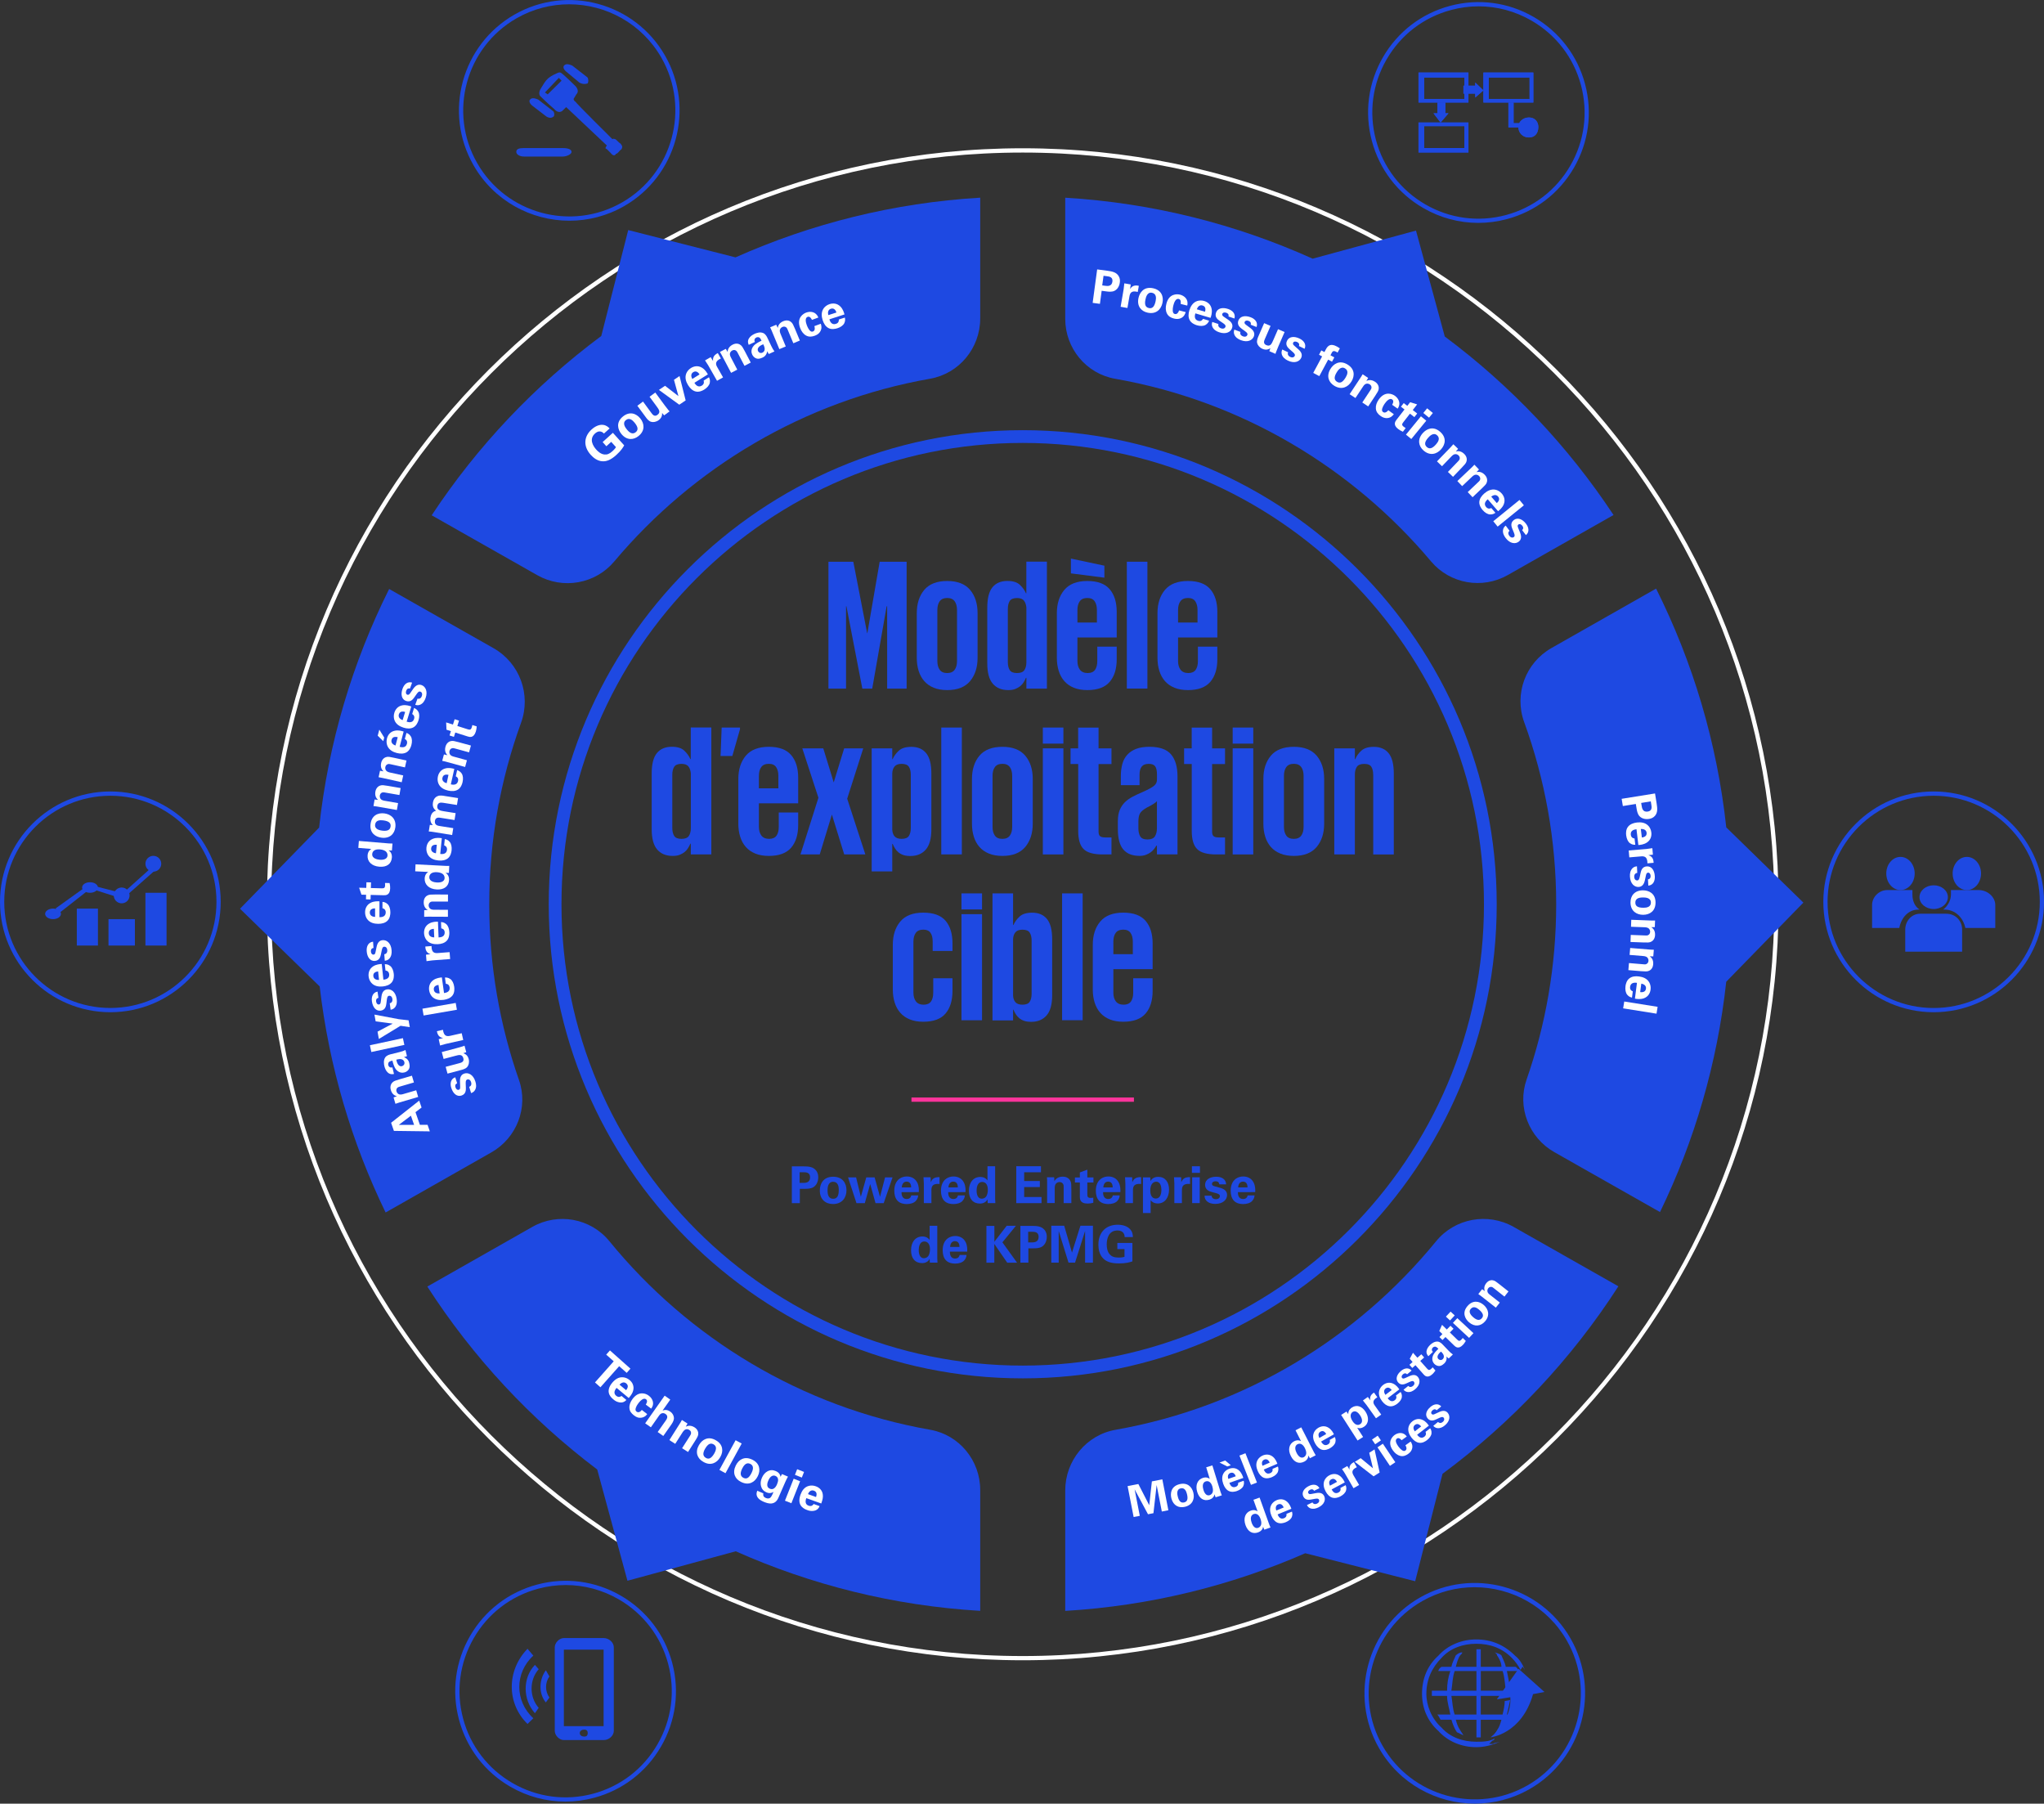 <?xml version="1.0" encoding="utf-8"?>
<!-- Generator: Adobe Illustrator 27.9.0, SVG Export Plug-In . SVG Version: 6.00 Build 0)  -->
<svg version="1.1" id="Layer_1" xmlns="http://www.w3.org/2000/svg" xmlns:xlink="http://www.w3.org/1999/xlink" x="0px" y="0px"
	 viewBox="0 0 480.82 424.2" style="enable-background:new 0 0 480.82 424.2;" xml:space="preserve">
<rect x="0" y="0" width="480.82" height="424.2" fill="#333333" stroke="none"/>
<style type="text/css">
	.st0{fill:#FFFFFF;}
	.st1{fill:#1E49E2;}
	.st2{fill:#FD349C;}
	.st3{fill-rule:evenodd;clip-rule:evenodd;fill:#1E49E2;}
</style>
<g>
	<g>
		<path class="st0" d="M240.58,390.47c-98.04,0-177.8-79.76-177.8-177.8s79.76-177.8,177.8-177.8s177.8,79.76,177.8,177.8
			S338.62,390.47,240.58,390.47z M240.58,35.88c-97.49,0-176.8,79.31-176.8,176.8s79.31,176.8,176.8,176.8s176.8-79.31,176.8-176.8
			S338.07,35.88,240.58,35.88z"/>
	</g>
	<g>
		<path class="st1" d="M240.58,324.17c-61.48,0-111.5-50.02-111.5-111.5s50.02-111.5,111.5-111.5s111.5,50.02,111.5,111.5
			S302.06,324.17,240.58,324.17z M240.58,104.17c-59.83,0-108.5,48.67-108.5,108.5c0,59.83,48.67,108.5,108.5,108.5
			s108.5-48.67,108.5-108.5C349.08,152.85,300.4,104.17,240.58,104.17z"/>
	</g>
	<g>
		<g>
			<path class="st1" d="M115.58,271.03c5.97-3.39,8.77-10.56,6.5-17.03c-4.53-12.95-6.99-26.85-6.99-41.32
				c0-14.98,2.64-29.36,7.48-42.69c2.41-6.65-0.32-14.06-6.48-17.55l-24.55-13.92c-8.61,17.23-14.3,36.14-16.47,56.11l-18.61,19.09
				l18.74,18.27c2.19,18.85,7.54,36.76,15.51,53.17L115.58,271.03z"/>
		</g>
		<g>
			<path class="st1" d="M354.69,135.24l24.87-14.12c-10.7-16.19-24.16-30.4-39.7-41.98l-6.77-24.91l-24.31,6.61
				c-17.95-8.09-37.57-13.11-58.2-14.34v28.49c0,6.91,4.92,12.9,11.73,14.09c29.64,5.2,55.73,20.84,74.34,42.97
				C341.09,137.32,348.69,138.65,354.69,135.24z"/>
		</g>
		<g>
			<path class="st1" d="M147.78,54.11l-6.34,24.91c-15.62,11.62-29.15,25.89-39.89,42.17l24.83,14.08
				c6.03,3.42,13.66,2.08,18.12-3.23c18.59-22.12,44.67-37.76,74.29-42.97c6.84-1.2,11.79-7.22,11.79-14.17V46.49
				c-20.39,1.21-39.79,6.12-57.56,14.04L147.78,54.11z"/>
		</g>
		<g>
			<path class="st1" d="M424.22,212.28l-18.14-17.69c-2.17-19.98-7.88-38.92-16.51-56.16l-24.61,13.98
				c-6.11,3.47-8.83,10.83-6.42,17.43c4.87,13.37,7.53,27.8,7.53,42.83c0,14.44-2.46,28.32-6.97,41.24
				c-2.26,6.49,0.55,13.66,6.52,17.05l24.87,14.1c8.1-16.7,13.48-34.95,15.58-54.17L424.22,212.28z"/>
		</g>
		<g>
			<path class="st1" d="M250.58,350.54v28.32c19.96-1.19,38.99-5.92,56.46-13.56l25.86,6.58l6.43-25.26
				c16.31-12.06,30.37-27.01,41.37-44.1l-24.62-13.96c-6.11-3.46-13.84-2.05-18.28,3.39c-18.64,22.82-45.14,38.98-75.34,44.31
				C255.56,337.45,250.58,343.53,250.58,350.54z"/>
		</g>
		<g>
			<path class="st1" d="M125.22,288.55l-24.7,14.03c10.69,16.59,24.25,31.16,39.97,43.03l0,0l7.11,26.16l25.47-6.93
				c17.76,7.91,37.15,12.8,57.51,14.01v-28.43c0-6.94-4.93-12.96-11.76-14.16c-30.26-5.31-56.82-21.5-75.49-44.37
				C138.93,286.51,131.26,285.12,125.22,288.55z"/>
		</g>
	</g>
	<g>
		<path class="st1" d="M454.87,238.06c-14.31,0-25.96-11.64-25.96-25.96s11.64-25.96,25.96-25.96s25.96,11.64,25.96,25.96
			S469.18,238.06,454.87,238.06z M454.87,187.15c-13.76,0-24.96,11.19-24.96,24.96s11.2,24.96,24.96,24.96s24.96-11.2,24.96-24.96
			S468.63,187.15,454.87,187.15z"/>
	</g>
	<g>
		<path class="st1" d="M25.96,238.06C11.64,238.06,0,226.41,0,212.1s11.64-25.96,25.96-25.96s25.96,11.64,25.96,25.96
			S40.27,238.06,25.96,238.06z M25.96,187.15C12.19,187.15,1,198.34,1,212.1s11.2,24.96,24.96,24.96s24.96-11.2,24.96-24.96
			S39.72,187.15,25.96,187.15z"/>
	</g>
	<g>
		<path class="st1" d="M347.74,52.42c-4.5,0-8.95-1.18-12.95-3.5c-6-3.47-10.29-9.07-12.08-15.77s-0.86-13.69,2.61-19.69
			c3.47-6,9.07-10.29,15.77-12.08c6.7-1.79,13.69-0.86,19.69,2.61c6,3.47,10.29,9.07,12.08,15.77s0.86,13.69-2.61,19.69
			c-3.47,6-9.07,10.29-15.77,12.08C352.25,52.13,349.98,52.42,347.74,52.42z M347.82,1.49c-2.16,0-4.34,0.28-6.48,0.86
			c-6.44,1.72-11.83,5.85-15.16,11.62c-3.34,5.77-4.23,12.49-2.51,18.94c1.72,6.44,5.85,11.82,11.62,15.16
			c5.77,3.34,12.5,4.23,18.94,2.51c6.44-1.72,11.83-5.85,15.16-11.62c3.34-5.77,4.23-12.49,2.51-18.94
			c-1.72-6.44-5.85-11.82-11.62-15.16C356.42,2.63,352.15,1.49,347.82,1.49z"/>
	</g>
	<g>
		<path class="st1" d="M133,423.71c-4.5,0-8.95-1.18-12.95-3.5c-6-3.47-10.29-9.07-12.08-15.77c-1.79-6.7-0.86-13.69,2.61-19.69
			c3.47-6,9.07-10.29,15.77-12.08c6.7-1.79,13.69-0.86,19.69,2.61c6,3.47,10.29,9.07,12.08,15.77s0.86,13.69-2.61,19.69
			c-3.47,6-9.07,10.29-15.77,12.08C137.51,423.42,135.25,423.71,133,423.71z M133.09,372.78c-2.16,0-4.34,0.28-6.48,0.86
			c-6.44,1.72-11.83,5.85-15.16,11.62s-4.23,12.5-2.51,18.93c1.72,6.44,5.85,11.83,11.62,15.16c5.77,3.34,12.5,4.23,18.94,2.51
			c6.44-1.72,11.83-5.85,15.16-11.62c3.34-5.77,4.23-12.5,2.51-18.94c-1.72-6.44-5.85-11.82-11.62-15.16
			C141.69,373.92,137.42,372.78,133.09,372.78z"/>
	</g>
	<g>
		<path class="st1" d="M346.96,424.19c-9.01,0-17.79-4.69-22.57-13.06c-7.11-12.42-2.78-28.31,9.64-35.42
			c12.42-7.11,28.31-2.78,35.42,9.64s2.78,28.31-9.64,35.42l0,0C355.75,423.09,351.33,424.19,346.96,424.19z M346.87,373.29
			c-4.2,0-8.45,1.06-12.35,3.29c-11.94,6.83-16.1,22.11-9.27,34.05c6.83,11.94,22.11,16.1,34.06,9.27l0,0
			c11.94-6.83,16.1-22.11,9.27-34.05C363.97,377.8,355.54,373.29,346.87,373.29z"/>
	</g>
	<g>
		<path class="st1" d="M133.95,51.91c-9.01,0-17.79-4.69-22.57-13.06c-7.11-12.42-2.78-28.31,9.64-35.42
			c12.42-7.11,28.31-2.78,35.42,9.64c7.11,12.42,2.78,28.31-9.64,35.42l0,0C142.75,50.81,138.32,51.91,133.95,51.91z M133.87,1.01
			c-4.2,0-8.45,1.06-12.35,3.29c-11.94,6.83-16.1,22.11-9.27,34.05s22.11,16.1,34.06,9.27l0,0c11.94-6.83,16.1-22.11,9.27-34.05
			C150.97,5.52,142.53,1.01,133.87,1.01z"/>
	</g>
	<g>
		<path class="st1" d="M208.7,142.59h-0.13l-3.39,19.36h-2.33l-3.74-19.36h-0.09v19.36h-4.14v-29.83h5.85l3.26,16.81h0.04l2.9-16.81
			h6.34v29.83h-4.58V142.59z"/>
		<path class="st1" d="M222.83,162.3c-1.2,0-2.26-0.18-3.17-0.55c-0.91-0.37-1.66-0.89-2.24-1.56c-0.59-0.67-1.03-1.47-1.32-2.4
			c-0.29-0.92-0.44-1.94-0.44-3.06v-10.52c0-2.26,0.59-4.08,1.76-5.48c1.17-1.39,2.98-2.09,5.41-2.09c2.4,0,4.19,0.7,5.37,2.09
			c1.17,1.39,1.76,3.22,1.76,5.48v10.52c0,2.23-0.59,4.05-1.76,5.46C227.02,161.59,225.23,162.3,222.83,162.3z M222.83,158.29
			c0.79,0,1.37-0.26,1.74-0.77c0.37-0.51,0.55-1.19,0.55-2.05v-12.01c0-0.85-0.18-1.53-0.55-2.05c-0.37-0.51-0.95-0.77-1.74-0.77
			c-0.82,0-1.42,0.26-1.78,0.77c-0.37,0.51-0.55,1.2-0.55,2.05v12.01c0,0.85,0.18,1.53,0.55,2.05
			C221.41,158.04,222,158.29,222.83,158.29z"/>
		<path class="st1" d="M246.28,161.95h-4.84v-2.55h-0.09c-0.15,0.35-0.33,0.7-0.55,1.06s-0.49,0.66-0.81,0.92
			c-0.32,0.26-0.71,0.48-1.17,0.66c-0.46,0.18-1,0.26-1.65,0.26c-1.56,0-2.77-0.5-3.63-1.5c-0.87-1-1.3-2.6-1.3-4.8v-13.07
			c0-2.2,0.4-3.8,1.21-4.8c0.81-1,1.99-1.5,3.54-1.5c1.29,0,2.26,0.3,2.9,0.9c0.65,0.6,1.13,1.27,1.45,2h0.09v-7.44h4.84V161.95z
			 M237.08,155.76c0,0.76,0.15,1.37,0.44,1.83c0.29,0.47,0.87,0.7,1.72,0.7s1.43-0.23,1.74-0.7c0.31-0.47,0.46-1.08,0.46-1.83
			v-12.88c-0.06-0.67-0.25-1.21-0.57-1.62c-0.32-0.41-0.87-0.61-1.63-0.61c-0.85,0-1.42,0.23-1.72,0.7
			c-0.29,0.47-0.44,1.08-0.44,1.83V155.76z"/>
		<path class="st1" d="M262.69,152.09v2.95c0,2.26-0.55,4.03-1.65,5.32c-1.1,1.29-2.85,1.94-5.26,1.94c-1.2,0-2.26-0.18-3.17-0.55
			c-0.91-0.37-1.66-0.89-2.24-1.56c-0.59-0.67-1.03-1.47-1.32-2.4c-0.29-0.92-0.44-1.94-0.44-3.06v-10.52
			c0-2.26,0.59-4.08,1.76-5.48c1.17-1.39,2.98-2.09,5.41-2.09c2.4,0,4.16,0.65,5.26,1.94c1.1,1.29,1.65,3.07,1.65,5.32v6.03h-9.24
			v5.54c0,0.85,0.2,1.53,0.59,2.05c0.4,0.51,1,0.77,1.83,0.77c0.79,0,1.36-0.25,1.72-0.75c0.35-0.5,0.53-1.19,0.53-2.07v-3.39
			H262.69z M251.91,131.37l7.88,1.67v2.82l-7.88-1.01V131.37z M253.45,146.41h4.58v-2.95c0-0.85-0.18-1.53-0.53-2.05
			c-0.35-0.51-0.92-0.77-1.72-0.77c-0.82,0-1.42,0.26-1.78,0.77c-0.37,0.51-0.55,1.2-0.55,2.05V146.41z"/>
		<path class="st1" d="M265.07,132.11h4.84v29.83h-4.84V132.11z"/>
		<path class="st1" d="M286.36,152.09v2.95c0,2.26-0.55,4.03-1.65,5.32c-1.1,1.29-2.85,1.94-5.26,1.94c-1.2,0-2.26-0.18-3.17-0.55
			c-0.91-0.37-1.66-0.89-2.24-1.56c-0.59-0.67-1.03-1.47-1.32-2.4c-0.29-0.92-0.44-1.94-0.44-3.06v-10.52
			c0-2.26,0.59-4.08,1.76-5.48c1.17-1.39,2.98-2.09,5.41-2.09c2.4,0,4.16,0.65,5.26,1.94c1.1,1.29,1.65,3.07,1.65,5.32v6.03h-9.24
			v5.54c0,0.85,0.2,1.53,0.59,2.05c0.4,0.51,1,0.77,1.83,0.77c0.79,0,1.36-0.25,1.72-0.75c0.35-0.5,0.53-1.19,0.53-2.07v-3.39
			H286.36z M277.12,146.41h4.58v-2.95c0-0.85-0.18-1.53-0.53-2.05c-0.35-0.51-0.92-0.77-1.72-0.77c-0.82,0-1.42,0.26-1.78,0.77
			c-0.37,0.51-0.55,1.2-0.55,2.05V146.41z"/>
		<path class="st1" d="M167.34,200.95h-4.84v-2.55h-0.09c-0.15,0.35-0.33,0.7-0.55,1.06s-0.49,0.66-0.81,0.92
			c-0.32,0.26-0.71,0.48-1.17,0.66c-0.46,0.18-1,0.26-1.65,0.26c-1.56,0-2.77-0.5-3.63-1.5c-0.87-1-1.3-2.6-1.3-4.8v-13.07
			c0-2.2,0.4-3.8,1.21-4.8c0.81-1,1.99-1.5,3.54-1.5c1.29,0,2.26,0.3,2.9,0.9c0.65,0.6,1.13,1.27,1.45,2h0.09v-7.44h4.84V200.95z
			 M158.15,194.76c0,0.76,0.15,1.37,0.44,1.83c0.29,0.47,0.87,0.7,1.72,0.7s1.43-0.23,1.74-0.7c0.31-0.47,0.46-1.08,0.46-1.83
			v-12.88c-0.06-0.67-0.25-1.21-0.57-1.62c-0.32-0.41-0.87-0.61-1.63-0.61c-0.85,0-1.42,0.23-1.72,0.7
			c-0.29,0.47-0.44,1.08-0.44,1.83V194.76z"/>
		<path class="st1" d="M174.07,171.51l-1.8,6.29h-2.77l0.26-6.69h4.31V171.51z"/>
		<path class="st1" d="M187.76,191.09v2.95c0,2.26-0.55,4.03-1.65,5.32c-1.1,1.29-2.85,1.94-5.26,1.94c-1.2,0-2.26-0.18-3.17-0.55
			c-0.91-0.37-1.66-0.89-2.24-1.56c-0.59-0.67-1.03-1.47-1.32-2.4c-0.29-0.92-0.44-1.94-0.44-3.06v-10.52
			c0-2.26,0.59-4.08,1.76-5.48c1.17-1.39,2.98-2.09,5.41-2.09c2.4,0,4.16,0.65,5.26,1.94c1.1,1.29,1.65,3.07,1.65,5.32v6.03h-9.24
			v5.54c0,0.85,0.2,1.53,0.59,2.05c0.4,0.51,1,0.77,1.83,0.77c0.79,0,1.36-0.25,1.72-0.75c0.35-0.5,0.53-1.19,0.53-2.07v-3.39
			H187.76z M178.52,185.41h4.58v-2.95c0-0.85-0.18-1.53-0.53-2.05c-0.35-0.51-0.92-0.77-1.72-0.77c-0.82,0-1.42,0.26-1.78,0.77
			c-0.37,0.51-0.55,1.2-0.55,2.05V185.41z"/>
		<path class="st1" d="M203.07,176l-3.78,11.84l4.27,13.11h-4.97l-2.9-9.37l-2.86,9.37h-4.53l4.22-13.33L188.73,176h4.93l2.46,8.01
			l2.46-8.01H203.07z"/>
		<path class="st1" d="M205.05,176h4.84v2.55h0.09c0.29-0.7,0.77-1.36,1.43-1.98s1.65-0.92,2.97-0.92c1.53,0,2.69,0.5,3.5,1.5
			c0.81,1,1.21,2.6,1.21,4.8v13.07c0,2.2-0.44,3.8-1.32,4.8c-0.88,1-2.08,1.5-3.61,1.5c-0.67,0-1.24-0.08-1.69-0.24
			c-0.46-0.16-0.84-0.38-1.17-0.66c-0.32-0.28-0.59-0.59-0.79-0.92c-0.21-0.34-0.38-0.68-0.53-1.03h-0.09v6.47h-4.84V176z
			 M214.25,182.18c0-0.76-0.15-1.37-0.44-1.83c-0.29-0.47-0.87-0.7-1.72-0.7c-0.76,0-1.31,0.2-1.65,0.61
			c-0.34,0.41-0.52,0.95-0.55,1.62v13.23c0.03,0.67,0.21,1.2,0.55,1.59c0.34,0.39,0.89,0.59,1.65,0.59c0.85,0,1.42-0.23,1.72-0.7
			c0.29-0.47,0.44-1.08,0.44-1.83V182.18z"/>
		<path class="st1" d="M221.42,171.11h4.84v29.83h-4.84V171.11z"/>
		<path class="st1" d="M235.81,201.3c-1.2,0-2.26-0.18-3.17-0.55c-0.91-0.37-1.66-0.89-2.24-1.56c-0.59-0.67-1.03-1.47-1.32-2.4
			c-0.29-0.92-0.44-1.94-0.44-3.06v-10.52c0-2.26,0.59-4.08,1.76-5.48c1.17-1.39,2.98-2.09,5.41-2.09c2.4,0,4.19,0.7,5.37,2.09
			c1.17,1.39,1.76,3.22,1.76,5.48v10.52c0,2.23-0.59,4.05-1.76,5.46C240,200.59,238.21,201.3,235.81,201.3z M235.81,197.29
			c0.79,0,1.37-0.26,1.74-0.77c0.37-0.51,0.55-1.19,0.55-2.05v-12.01c0-0.85-0.18-1.53-0.55-2.05c-0.37-0.51-0.95-0.77-1.74-0.77
			c-0.82,0-1.42,0.26-1.78,0.77c-0.37,0.51-0.55,1.2-0.55,2.05v12.01c0,0.85,0.18,1.53,0.55,2.05
			C234.39,197.04,234.98,197.29,235.81,197.29z"/>
		<path class="st1" d="M245.31,171.11h4.84v3.78h-4.84V171.11z M245.31,176h4.84v24.95h-4.84V176z"/>
		<path class="st1" d="M251.82,176h1.8v-4.88h4.8V176h3.04v3.7h-3.04v15.89c0,0.5,0.11,0.85,0.33,1.05s0.61,0.31,1.17,0.31h1.54v4
			h-2.07c-2.17,0-3.67-0.42-4.51-1.28c-0.84-0.85-1.25-2.27-1.25-4.27v-15.71h-1.8V176z"/>
		<path class="st1" d="M272.15,200.95v-2.07h-0.13c-0.15,0.26-0.33,0.54-0.55,0.81c-0.22,0.28-0.49,0.54-0.81,0.77
			c-0.32,0.23-0.7,0.43-1.12,0.59c-0.43,0.16-0.92,0.24-1.47,0.24c-1.7,0-2.98-0.5-3.83-1.5c-0.85-1-1.28-2.6-1.28-4.8v-1.89
			c0-1.03,0.15-1.89,0.44-2.6c0.29-0.7,0.69-1.3,1.19-1.8c0.5-0.5,1.1-0.93,1.8-1.3c0.7-0.37,1.47-0.73,2.29-1.08
			c0.73-0.32,1.33-0.61,1.78-0.86c0.46-0.25,0.81-0.48,1.06-0.7c0.25-0.22,0.42-0.45,0.51-0.68c0.09-0.23,0.13-0.5,0.13-0.79v-1.14
			c0-0.88-0.14-1.52-0.42-1.91c-0.28-0.4-0.79-0.59-1.52-0.59c-0.76,0-1.31,0.21-1.65,0.64c-0.34,0.43-0.51,1.06-0.51,1.91v2.46
			h-4.4v-2.11c0-1.06,0.12-2.01,0.35-2.86c0.23-0.85,0.62-1.58,1.17-2.18c0.54-0.6,1.24-1.06,2.09-1.39
			c0.85-0.32,1.89-0.48,3.12-0.48c2.38,0,4.07,0.59,5.08,1.78c1.01,1.19,1.52,2.93,1.52,5.21v18.3H272.15z M269.91,197.43
			c0.88,0,1.47-0.25,1.78-0.75c0.31-0.5,0.46-1.13,0.46-1.89v-6.38c-0.09,0.12-0.19,0.22-0.31,0.31s-0.26,0.19-0.44,0.31
			s-0.4,0.25-0.66,0.4c-0.26,0.15-0.6,0.32-1.01,0.53c-0.76,0.44-1.28,0.87-1.54,1.3c-0.26,0.43-0.4,1.09-0.4,2v1.54
			c0,0.76,0.14,1.39,0.42,1.89C268.49,197.18,269.06,197.43,269.91,197.43z"/>
		<path class="st1" d="M278.53,176h1.8v-4.88h4.8V176h3.04v3.7h-3.04v15.89c0,0.5,0.11,0.85,0.33,1.05s0.61,0.31,1.17,0.31h1.54v4
			h-2.07c-2.17,0-3.67-0.42-4.51-1.28c-0.84-0.85-1.25-2.27-1.25-4.27v-15.71h-1.8V176z"/>
		<path class="st1" d="M289.97,171.11h4.84v3.78h-4.84V171.11z M289.97,176h4.84v24.95h-4.84V176z"/>
		<path class="st1" d="M304.36,201.3c-1.2,0-2.26-0.18-3.17-0.55c-0.91-0.37-1.66-0.89-2.24-1.56c-0.59-0.67-1.03-1.47-1.32-2.4
			c-0.29-0.92-0.44-1.94-0.44-3.06v-10.52c0-2.26,0.59-4.08,1.76-5.48c1.17-1.39,2.98-2.09,5.41-2.09c2.4,0,4.19,0.7,5.37,2.09
			c1.17,1.39,1.76,3.22,1.76,5.48v10.52c0,2.23-0.59,4.05-1.76,5.46C308.55,200.59,306.76,201.3,304.36,201.3z M304.36,197.29
			c0.79,0,1.37-0.26,1.74-0.77c0.37-0.51,0.55-1.19,0.55-2.05v-12.01c0-0.85-0.18-1.53-0.55-2.05c-0.37-0.51-0.95-0.77-1.74-0.77
			c-0.82,0-1.42,0.26-1.78,0.77c-0.37,0.51-0.55,1.2-0.55,2.05v12.01c0,0.85,0.18,1.53,0.55,2.05
			C302.94,197.04,303.54,197.29,304.36,197.29z"/>
		<path class="st1" d="M323.02,182.2c0-0.76-0.14-1.38-0.42-1.84c-0.28-0.47-0.84-0.7-1.69-0.7c-0.85,0-1.43,0.23-1.74,0.7
			c-0.31,0.47-0.46,1.08-0.46,1.84v18.75h-4.84V176h4.84v2.55h0.09c0.29-0.73,0.77-1.4,1.43-2c0.66-0.6,1.63-0.9,2.93-0.9
			c1.53,0,2.69,0.5,3.5,1.5c0.81,1,1.21,2.6,1.21,4.8v19.01h-4.84V182.2z"/>
		<path class="st1" d="M224.06,230.09v2.95c0,2.26-0.54,4.03-1.63,5.32c-1.08,1.29-2.83,1.94-5.24,1.94c-1.2,0-2.26-0.18-3.17-0.55
			c-0.91-0.37-1.66-0.89-2.24-1.56c-0.59-0.67-1.03-1.47-1.32-2.4c-0.29-0.92-0.44-1.94-0.44-3.06v-10.52
			c0-2.26,0.59-4.08,1.76-5.48c1.17-1.39,2.98-2.09,5.41-2.09c2.4,0,4.15,0.64,5.24,1.91c1.08,1.28,1.63,3.04,1.63,5.3v1.8h-4.66
			v-2.24c0-0.85-0.17-1.52-0.51-2.02c-0.34-0.5-0.9-0.75-1.69-0.75c-0.82,0-1.42,0.26-1.78,0.77c-0.37,0.51-0.55,1.2-0.55,2.05
			v12.01c0,0.85,0.2,1.53,0.59,2.05c0.4,0.51,0.99,0.77,1.78,0.77c0.82,0,1.41-0.25,1.76-0.75c0.35-0.5,0.53-1.19,0.53-2.07v-3.39
			H224.06z"/>
		<path class="st1" d="M226.17,210.11h4.84v3.78h-4.84V210.11z M226.17,215h4.84v24.95h-4.84V215z"/>
		<path class="st1" d="M233.47,210.11h4.84v7.44h0.09c0.29-0.7,0.77-1.36,1.43-1.98s1.65-0.92,2.97-0.92c1.53,0,2.69,0.5,3.5,1.5
			c0.81,1,1.21,2.6,1.21,4.8v13.07c0,2.2-0.44,3.8-1.32,4.8c-0.88,1-2.08,1.5-3.61,1.5c-0.67,0-1.24-0.08-1.69-0.24
			c-0.46-0.16-0.84-0.38-1.17-0.66c-0.32-0.28-0.59-0.59-0.79-0.92c-0.21-0.34-0.38-0.68-0.53-1.03h-0.09v2.51h-4.84V210.11z
			 M242.67,221.18c0-0.76-0.15-1.37-0.44-1.83c-0.29-0.47-0.87-0.7-1.72-0.7c-0.76,0-1.31,0.2-1.65,0.61
			c-0.34,0.41-0.52,0.95-0.55,1.62v13.23c0.03,0.67,0.21,1.2,0.55,1.59c0.34,0.39,0.89,0.59,1.65,0.59c0.85,0,1.42-0.23,1.72-0.7
			c0.29-0.47,0.44-1.08,0.44-1.83V221.18z"/>
		<path class="st1" d="M249.84,210.11h4.84v29.83h-4.84V210.11z"/>
		<path class="st1" d="M271.14,230.09v2.95c0,2.26-0.55,4.03-1.65,5.32c-1.1,1.29-2.85,1.94-5.26,1.94c-1.2,0-2.26-0.18-3.17-0.55
			c-0.91-0.37-1.66-0.89-2.24-1.56c-0.59-0.67-1.03-1.47-1.32-2.4c-0.29-0.92-0.44-1.94-0.44-3.06v-10.52
			c0-2.26,0.59-4.08,1.76-5.48c1.17-1.39,2.98-2.09,5.41-2.09c2.4,0,4.16,0.65,5.26,1.94c1.1,1.29,1.65,3.07,1.65,5.32v6.03h-9.24
			v5.54c0,0.85,0.2,1.53,0.59,2.05c0.4,0.51,1,0.77,1.83,0.77c0.79,0,1.36-0.25,1.72-0.75c0.35-0.5,0.53-1.19,0.53-2.07v-3.39
			H271.14z M261.9,224.41h4.58v-2.95c0-0.85-0.18-1.53-0.53-2.05c-0.35-0.51-0.92-0.77-1.72-0.77c-0.82,0-1.42,0.26-1.78,0.77
			c-0.37,0.51-0.55,1.2-0.55,2.05V224.41z"/>
	</g>
	<g>
		<rect x="214.41" y="258.12" class="st2" width="52.33" height="1"/>
	</g>
	<g>
		<path class="st1" d="M186.27,274.31h2.67c1.25,0,2.29,0.08,3.01,0.95c0.46,0.55,0.53,1.18,0.53,1.62c0,1.01-0.42,1.86-1.1,2.3
			c-0.64,0.41-1.51,0.41-1.97,0.41h-1.26v3.37h-1.88V274.31z M188.11,278.2h0.74c0.6,0,1.71,0,1.71-1.32c0-1.18-1-1.18-1.52-1.18
			h-0.94V278.2z"/>
		<path class="st1" d="M195.98,276.75c2.2,0,3.14,1.49,3.14,3.18c0,1.7-0.98,3.24-3.18,3.24c-1.73,0-3.09-1.07-3.09-3.19
			C192.85,278.52,193.59,276.75,195.98,276.75z M196,281.93c0.78,0,1.31-0.47,1.31-2.07c0-0.8-0.16-1.92-1.33-1.92
			c-1.29,0-1.31,1.5-1.31,2.05C194.67,281.35,195.13,281.93,196,281.93z"/>
		<path class="st1" d="M201.38,276.9l1.12,4.57l1.28-4.57h1.96l1.27,4.57l1.19-4.57h1.76l-2.08,6.06h-1.93l-1.25-4.49l-1.27,4.49
			h-1.96l-1.98-6.06H201.38z"/>
		<path class="st1" d="M212.07,280.37c0,0.4,0,1.62,1.24,1.62c0.44,0,0.89-0.17,1.05-0.84h1.62c-0.02,0.29-0.08,0.8-0.58,1.32
			c-0.44,0.47-1.24,0.71-2.12,0.71c-0.52,0-1.5-0.1-2.13-0.76c-0.55-0.58-0.78-1.39-0.78-2.36c0-0.98,0.24-2.16,1.26-2.87
			c0.47-0.31,1.04-0.5,1.7-0.5c0.86,0,1.9,0.34,2.45,1.46c0.41,0.83,0.38,1.71,0.36,2.22H212.07z M214.33,279.26
			c0-0.28-0.02-1.36-1.06-1.36c-0.78,0-1.1,0.65-1.14,1.36H214.33z"/>
		<path class="st1" d="M217.32,278.38c0-0.29-0.05-1.16-0.08-1.51h1.67l0.04,1.16c0.23-0.52,0.62-1.25,2.06-1.18v1.6
			c-1.8-0.17-1.91,0.76-1.91,1.51v2.99h-1.78V278.38z"/>
		<path class="st1" d="M223.05,280.37c0,0.4,0,1.62,1.24,1.62c0.44,0,0.89-0.17,1.05-0.84h1.62c-0.02,0.29-0.08,0.8-0.58,1.32
			c-0.44,0.47-1.24,0.71-2.12,0.71c-0.52,0-1.5-0.1-2.13-0.76c-0.55-0.58-0.78-1.39-0.78-2.36c0-0.98,0.24-2.16,1.26-2.87
			c0.47-0.31,1.04-0.5,1.7-0.5c0.86,0,1.9,0.34,2.45,1.46c0.41,0.83,0.38,1.71,0.36,2.22H223.05z M225.31,279.26
			c0-0.28-0.02-1.36-1.06-1.36c-0.78,0-1.1,0.65-1.14,1.36H225.31z"/>
		<path class="st1" d="M232.3,274.29h1.79v7.68c0,0.36,0.02,0.76,0.05,0.98h-1.8l-0.05-0.88c-0.12,0.22-0.24,0.44-0.61,0.68
			c-0.44,0.29-0.91,0.31-1.18,0.31c-1.62,0-2.58-1.12-2.58-3.01c0-2,1.09-3.25,2.67-3.25c1.09,0,1.55,0.61,1.7,0.83V274.29z
			 M230.95,281.92c0.52,0,0.94-0.31,1.13-0.68c0.26-0.5,0.29-1.13,0.29-1.43c0-1.19-0.52-1.83-1.32-1.83
			c-1.19,0-1.32,1.43-1.32,2.04C229.73,281.02,230.06,281.92,230.95,281.92z"/>
		<path class="st1" d="M239.07,274.28h5.8v1.42h-3.95v2.06h3.69v1.42h-3.69v2.34h4.08v1.44h-5.94V274.28z"/>
		<path class="st1" d="M246.32,277.98c0-0.02,0-0.68-0.04-1.1h1.7l0.05,0.91c0.17-0.28,0.65-1.06,1.97-1.06
			c1.19,0,1.69,0.72,1.85,1.14c0.13,0.37,0.17,0.68,0.17,1.81v3.27h-1.81v-3.77c0-0.25,0-0.47-0.1-0.66
			c-0.13-0.26-0.41-0.52-0.86-0.52c-0.38,0-0.73,0.18-0.92,0.47c-0.11,0.16-0.22,0.46-0.22,0.92v3.55h-1.79V277.98z"/>
		<path class="st1" d="M257.19,282.87c-0.58,0.16-1.09,0.19-1.38,0.19c-1.79,0-1.79-1.13-1.79-1.63v-3.32h-1.16v-1.18h1.16v-1.19
			l1.76-0.65v1.83h1.44v1.18h-1.44v2.73c0.01,0.55,0.01,0.9,0.8,0.9c0.26,0,0.38-0.01,0.6-0.04V282.87z"/>
		<path class="st1" d="M259.48,280.37c0,0.4,0,1.62,1.24,1.62c0.44,0,0.89-0.17,1.05-0.84h1.62c-0.02,0.29-0.08,0.8-0.58,1.32
			c-0.44,0.47-1.24,0.71-2.12,0.71c-0.52,0-1.5-0.1-2.13-0.76c-0.55-0.58-0.78-1.39-0.78-2.36c0-0.98,0.24-2.16,1.26-2.87
			c0.47-0.31,1.04-0.5,1.7-0.5c0.86,0,1.9,0.34,2.45,1.46c0.41,0.83,0.38,1.71,0.36,2.22H259.48z M261.74,279.26
			c0-0.28-0.02-1.36-1.06-1.36c-0.78,0-1.1,0.65-1.14,1.36H261.74z"/>
		<path class="st1" d="M264.73,278.38c0-0.29-0.05-1.16-0.08-1.51h1.67l0.04,1.16c0.23-0.52,0.62-1.25,2.06-1.18v1.6
			c-1.8-0.17-1.91,0.76-1.91,1.51v2.99h-1.78V278.38z"/>
		<path class="st1" d="M270.58,276.9l0.05,0.86c0.55-0.97,1.56-0.98,1.85-0.98c1.57,0,2.52,1.18,2.52,3.02
			c0,1.71-0.89,3.24-2.64,3.24c-1.09,0-1.54-0.58-1.69-0.78v3.02h-1.81v-8.38H270.58z M273.2,279.87c0-0.72-0.18-1.95-1.22-1.95
			c-0.58,0-1.39,0.43-1.39,2.06c0,0.36,0.01,1.9,1.32,1.9C272.74,281.87,273.2,281.07,273.2,279.87z"/>
		<path class="st1" d="M276.25,278.38c0-0.29-0.05-1.16-0.08-1.51h1.67l0.04,1.16c0.23-0.52,0.62-1.25,2.06-1.18v1.6
			c-1.8-0.17-1.91,0.76-1.91,1.51v2.99h-1.78V278.38z"/>
		<path class="st1" d="M280.38,274.29h1.89v1.55h-1.89V274.29z M280.44,276.88h1.78v6.07h-1.78V276.88z"/>
		<path class="st1" d="M285.01,281.2c0.02,0.38,0.26,0.83,1.01,0.83c0.64,0,0.94-0.36,0.94-0.72c0-0.28-0.14-0.49-0.84-0.68
			l-1.1-0.3c-0.49-0.14-1.54-0.44-1.54-1.68c0-1.18,1.08-1.9,2.65-1.9c1.25,0,2.25,0.58,2.3,1.79h-1.62
			c-0.05-0.67-0.59-0.72-0.86-0.72c-0.48,0-0.84,0.23-0.84,0.6c0,0.41,0.3,0.49,0.83,0.64l1.09,0.3c1.1,0.3,1.62,0.86,1.62,1.69
			c0,1.04-0.9,2.09-2.78,2.09c-0.78,0-1.52-0.17-2.07-0.74c-0.4-0.42-0.43-0.9-0.44-1.19H285.01z"/>
		<path class="st1" d="M291.2,280.37c0,0.4,0,1.62,1.24,1.62c0.44,0,0.89-0.17,1.05-0.84h1.62c-0.02,0.29-0.08,0.8-0.58,1.32
			c-0.44,0.47-1.24,0.71-2.12,0.71c-0.52,0-1.5-0.1-2.13-0.76c-0.55-0.58-0.78-1.39-0.78-2.36c0-0.98,0.24-2.16,1.26-2.87
			c0.47-0.31,1.04-0.5,1.7-0.5c0.86,0,1.9,0.34,2.45,1.46c0.41,0.83,0.38,1.71,0.36,2.22H291.2z M293.46,279.26
			c0-0.28-0.02-1.36-1.06-1.36c-0.78,0-1.1,0.65-1.14,1.36H293.46z"/>
		<path class="st1" d="M218.69,288.29h1.79v7.68c0,0.36,0.02,0.76,0.05,0.98h-1.8l-0.05-0.88c-0.12,0.22-0.24,0.44-0.61,0.68
			c-0.44,0.29-0.91,0.31-1.18,0.31c-1.62,0-2.58-1.12-2.58-3.01c0-2,1.09-3.25,2.67-3.25c1.09,0,1.55,0.61,1.7,0.83V288.29z
			 M217.34,295.92c0.52,0,0.94-0.31,1.13-0.68c0.26-0.5,0.29-1.13,0.29-1.43c0-1.19-0.52-1.83-1.32-1.83
			c-1.19,0-1.32,1.43-1.32,2.04C216.12,295.02,216.45,295.92,217.34,295.92z"/>
		<path class="st1" d="M223.45,294.37c0,0.4,0,1.62,1.24,1.62c0.44,0,0.89-0.17,1.05-0.84h1.62c-0.02,0.29-0.08,0.8-0.58,1.32
			c-0.44,0.47-1.24,0.71-2.12,0.71c-0.52,0-1.5-0.1-2.13-0.76c-0.55-0.58-0.78-1.39-0.78-2.36c0-0.98,0.24-2.16,1.26-2.87
			c0.47-0.31,1.04-0.5,1.7-0.5c0.86,0,1.9,0.34,2.45,1.46c0.41,0.83,0.38,1.71,0.36,2.22H223.45z M225.7,293.26
			c0-0.28-0.02-1.36-1.06-1.36c-0.78,0-1.1,0.65-1.14,1.36H225.7z"/>
		<path class="st1" d="M232.05,288.31h1.86v3.73l2.9-3.75h2.17l-3.18,3.89l3.45,4.79h-2.31l-3.04-4.41v4.41h-1.86V288.31z"/>
		<path class="st1" d="M240.03,288.31h2.67c1.25,0,2.29,0.08,3.01,0.95c0.46,0.55,0.53,1.18,0.53,1.62c0,1.01-0.42,1.86-1.1,2.3
			c-0.64,0.41-1.51,0.41-1.97,0.41h-1.26v3.37h-1.88V288.31z M241.87,292.2h0.74c0.6,0,1.71,0,1.71-1.32c0-1.18-1-1.18-1.52-1.18
			h-0.94V292.2z"/>
		<path class="st1" d="M247.31,288.28h3.03l1.83,6.31l1.98-6.31h2.95v8.67h-1.85v-7.44l-2.36,7.44h-1.54l-2.31-7.44v7.44h-1.74
			V288.28z"/>
		<path class="st1" d="M264.56,290.94c-0.01-0.23-0.02-0.54-0.24-0.88c-0.36-0.58-1.04-0.67-1.45-0.67c-2.11,0-2.53,1.97-2.53,3.3
			c0,0.59,0.08,1.64,0.72,2.33c0.43,0.48,1.01,0.74,2.04,0.74c0.9,0,1.21-0.11,1.42-0.17v-1.82h-1.68v-1.44h3.54v4.33
			c-0.54,0.18-1.43,0.48-3.17,0.48c-1.98,0-3-0.48-3.68-1.15c-0.97-0.95-1.15-2.33-1.15-3.24c0-3.07,1.92-4.71,4.54-4.71
			c1.12,0,2.27,0.31,2.95,1.09c0.58,0.66,0.61,1.34,0.62,1.81H264.56z"/>
	</g>
	<g>
		<path class="st0" d="M142.07,101.96c-0.15-0.15-0.35-0.35-0.7-0.45c-0.6-0.17-1.12,0.18-1.4,0.44c-1.44,1.3-0.51,2.9,0.3,3.8
			c0.36,0.4,1.07,1.07,1.92,1.14c0.59,0.06,1.14-0.11,1.85-0.75c0.61-0.55,0.76-0.82,0.86-0.98l-1.12-1.24l-1.14,1.03l-0.88-0.98
			l2.41-2.18l2.66,2.95c-0.26,0.46-0.68,1.21-1.86,2.27c-1.35,1.22-2.34,1.52-3.22,1.48c-1.24-0.05-2.21-0.88-2.77-1.5
			c-1.89-2.09-1.59-4.39,0.2-6c0.76-0.69,1.74-1.18,2.68-1.07c0.8,0.1,1.24,0.54,1.54,0.85L142.07,101.96z"/>
		<path class="st0" d="M146.53,97.96c1.56-1.27,3.1-0.76,4.08,0.44c0.99,1.21,1.17,2.87-0.39,4.14c-1.23,1-2.82,1.03-4.05-0.48
			C145.33,101.03,144.84,99.34,146.53,97.96z M149.55,101.64c0.55-0.45,0.66-1.09-0.27-2.23c-0.47-0.57-1.22-1.28-2.06-0.6
			c-0.92,0.75-0.06,1.82,0.26,2.22C148.26,101.99,148.93,102.14,149.55,101.64z"/>
		<path class="st0" d="M151.26,94.44l1.96,2.67c0.29,0.39,0.72,0.98,1.42,0.47c0.84-0.62,0.38-1.25-0.18-2.01l-1.66-2.26l1.35-0.99
			l2.17,2.95c0.73,0.95,0.82,1.06,0.91,1.18c0.1,0.12,0.17,0.19,0.28,0.3l-1.28,0.94l-0.48-0.56c0.01,0.29,0.05,1.05-0.8,1.68
			c-0.6,0.44-1.3,0.54-1.79,0.39c-0.56-0.15-1.02-0.77-1.18-0.99l-2.05-2.78L151.26,94.44z"/>
		<path class="st0" d="M156.44,90.73l3.15,2.43l-1.05-3.84l1.31-0.88l1.44,5.73l-1.5,1.01L155,91.7L156.44,90.73z"/>
		<path class="st0" d="M163.35,90.03c0.19,0.31,0.79,1.26,1.75,0.66c0.34-0.22,0.61-0.56,0.41-1.17l1.26-0.79
			c0.12,0.24,0.33,0.67,0.2,1.31c-0.12,0.58-0.62,1.15-1.3,1.58c-0.4,0.25-1.21,0.66-2.03,0.45c-0.71-0.18-1.28-0.7-1.76-1.46
			c-0.48-0.76-0.87-1.79-0.42-2.84c0.21-0.47,0.57-0.9,1.08-1.22c0.67-0.42,1.64-0.66,2.62-0.05c0.72,0.44,1.13,1.15,1.36,1.55
			L163.35,90.03z M164.56,88.06c-0.13-0.21-0.68-1.04-1.48-0.54c-0.61,0.38-0.54,1.04-0.23,1.61L164.56,88.06z"/>
		<path class="st0" d="M166.6,85.93c-0.13-0.23-0.57-0.91-0.75-1.17l1.33-0.76l0.56,0.91c-0.05-0.51-0.07-1.28,1.11-1.87l0.72,1.27
			c-1.51,0.68-1.18,1.47-0.83,2.07l1.35,2.38l-1.42,0.8L166.6,85.93z"/>
		<path class="st0" d="M169.85,83.65c-0.01-0.02-0.29-0.55-0.5-0.88l1.38-0.72l0.43,0.72c0.02-0.3,0.08-1.13,1.15-1.7
			c0.96-0.51,1.68-0.14,1.99,0.14c0.27,0.25,0.43,0.49,0.91,1.4l1.39,2.66l-1.47,0.77l-1.6-3.06c-0.11-0.2-0.2-0.38-0.36-0.5
			c-0.22-0.16-0.55-0.25-0.92-0.05c-0.31,0.16-0.52,0.46-0.55,0.77c-0.02,0.17,0.02,0.46,0.22,0.84l1.51,2.89l-1.45,0.76
			L169.85,83.65z"/>
		<path class="st0" d="M180.85,83.26c-0.19-0.29-0.3-0.51-0.37-0.66c-0.18,1.07-0.85,1.38-1.13,1.51c-0.73,0.34-1.15,0.29-1.44,0.19
			c-0.44-0.16-0.77-0.5-0.96-0.9c-0.19-0.4-0.39-1.2,0.33-2.06c0.49-0.57,1.37-0.98,1.86-1.21c-0.15-0.33-0.24-0.48-0.38-0.64
			c-0.3-0.31-0.71-0.18-0.85-0.11c-0.21,0.1-0.39,0.29-0.43,0.54c-0.03,0.22,0.04,0.38,0.1,0.5l-1.45,0.68
			c-0.12-0.27-0.34-0.83,0.01-1.45c0.3-0.54,0.86-0.9,1.33-1.12c0.42-0.2,1.33-0.54,2.1-0.19c0.53,0.25,0.82,0.84,0.93,1.07
			l0.96,2.02c0.2,0.43,0.43,0.84,0.72,1.22L180.85,83.26z M178.31,82.55c0.16,0.34,0.56,0.61,1.05,0.38
			c0.27-0.13,0.43-0.36,0.49-0.58c0.11-0.44-0.05-0.84-0.3-1.38C178.56,81.34,178.03,81.95,178.31,82.55z"/>
		<path class="st0" d="M181.58,77.9c-0.01-0.02-0.24-0.58-0.42-0.92l1.44-0.6l0.36,0.75c0.04-0.29,0.18-1.12,1.29-1.59
			c1.01-0.42,1.69,0.01,1.97,0.31c0.24,0.27,0.38,0.52,0.78,1.47l1.15,2.77l-1.53,0.64l-1.33-3.19c-0.09-0.21-0.17-0.4-0.31-0.52
			c-0.21-0.18-0.53-0.29-0.91-0.13c-0.33,0.14-0.56,0.41-0.62,0.72c-0.04,0.17-0.02,0.46,0.14,0.86l1.25,3.01l-1.51,0.63
			L181.58,77.9z"/>
		<path class="st0" d="M191,75.23c-0.09-0.18-0.44-0.93-1.02-0.71c-0.72,0.27-0.4,1.39-0.19,1.96c0.11,0.29,0.48,1.21,0.97,1.46
			c0.2,0.1,0.36,0.07,0.48,0.02c0.17-0.06,0.61-0.31,0.33-1.26l1.51-0.56c0.13,0.41,0.31,1.06-0.11,1.79
			c-0.25,0.46-0.66,0.79-1.31,1.03c-0.69,0.25-1.36,0.32-2.03-0.04c-0.65-0.36-1.11-0.98-1.42-1.81c-0.87-2.38,0.75-3.35,1.44-3.6
			c0.97-0.36,2.31-0.24,2.85,1.17L191,75.23z"/>
		<path class="st0" d="M195.1,75.1c0.11,0.35,0.45,1.42,1.53,1.07c0.39-0.12,0.73-0.4,0.69-1.03l1.42-0.45
			c0.06,0.26,0.15,0.73-0.13,1.31c-0.26,0.53-0.88,0.97-1.66,1.21c-0.45,0.14-1.34,0.34-2.08-0.06c-0.64-0.35-1.07-1-1.35-1.85
			c-0.28-0.86-0.4-1.95,0.29-2.86c0.32-0.4,0.77-0.73,1.35-0.92c0.75-0.24,1.75-0.24,2.55,0.59c0.59,0.61,0.82,1.39,0.94,1.84
			L195.1,75.1z M196.76,73.5c-0.08-0.24-0.4-1.18-1.3-0.89c-0.68,0.22-0.78,0.88-0.61,1.5L196.76,73.5z"/>
	</g>
	<g>
		<path class="st0" d="M258.09,63.36l2.43,0.32c1.13,0.15,2.07,0.35,2.62,1.23c0.35,0.56,0.34,1.13,0.28,1.54
			c-0.12,0.92-0.61,1.64-1.28,1.96c-0.63,0.29-1.42,0.19-1.84,0.13l-1.15-0.15l-0.41,3.07l-1.71-0.23L258.09,63.36z M259.28,67.12
			l0.68,0.09c0.54,0.07,1.56,0.21,1.72-0.99c0.14-1.07-0.76-1.19-1.24-1.25l-0.85-0.11L259.28,67.12z"/>
		<path class="st0" d="M264.32,68.02c0.04-0.26,0.14-1.06,0.16-1.38l1.51,0.26l-0.15,1.06c0.29-0.43,0.76-1.03,2.05-0.74l-0.25,1.44
			c-1.6-0.43-1.84,0.39-1.96,1.07l-0.47,2.7l-1.6-0.28L264.32,68.02z"/>
		<path class="st0" d="M271.23,67.79c1.97,0.42,2.54,1.93,2.22,3.45c-0.32,1.53-1.5,2.72-3.47,2.3c-1.55-0.33-2.58-1.54-2.17-3.45
			C268.09,68.78,269.09,67.34,271.23,67.79z M270.27,72.45c0.7,0.15,1.26-0.17,1.57-1.61c0.15-0.72,0.22-1.75-0.83-1.98
			c-1.16-0.25-1.46,1.1-1.56,1.59C269.19,71.67,269.48,72.28,270.27,72.45z"/>
		<path class="st0" d="M277.73,71.48c0.03-0.2,0.17-1.01-0.44-1.17c-0.75-0.19-1.12,0.92-1.27,1.5c-0.08,0.3-0.29,1.27-0.03,1.75
			c0.11,0.2,0.26,0.26,0.38,0.29c0.17,0.04,0.68,0.09,0.99-0.85l1.56,0.4c-0.13,0.41-0.35,1.05-1.1,1.41
			c-0.47,0.23-0.99,0.28-1.66,0.11c-0.71-0.18-1.3-0.5-1.65-1.18c-0.33-0.66-0.36-1.43-0.14-2.29c0.62-2.45,2.51-2.33,3.23-2.15
			c1,0.26,2.04,1.11,1.68,2.57L277.73,71.48z"/>
		<path class="st0" d="M281.19,73.7c-0.1,0.35-0.42,1.42,0.66,1.75c0.39,0.12,0.82,0.09,1.15-0.46l1.42,0.43
			c-0.1,0.25-0.29,0.68-0.85,1.01c-0.51,0.29-1.27,0.3-2.05,0.06c-0.45-0.14-1.29-0.48-1.68-1.23c-0.33-0.65-0.32-1.43-0.06-2.28
			c0.26-0.86,0.78-1.83,1.86-2.19c0.49-0.15,1.05-0.17,1.63,0c0.76,0.23,1.58,0.79,1.76,1.93c0.14,0.83-0.11,1.61-0.27,2.04
			L281.19,73.7z M283.46,73.32c0.07-0.24,0.34-1.2-0.57-1.47c-0.69-0.21-1.14,0.28-1.36,0.89L283.46,73.32z"/>
		<path class="st0" d="M286.61,76.2c-0.09,0.34-0.02,0.8,0.63,1.02c0.55,0.19,0.92-0.03,1.03-0.35c0.08-0.24,0.02-0.47-0.52-0.84
			l-0.87-0.59c-0.38-0.27-1.2-0.84-0.83-1.91c0.35-1.02,1.5-1.32,2.86-0.86c1.08,0.37,1.79,1.17,1.47,2.24l-1.4-0.48
			c0.16-0.6-0.3-0.8-0.54-0.88c-0.42-0.14-0.8-0.05-0.91,0.27c-0.12,0.35,0.11,0.52,0.53,0.8l0.86,0.59
			c0.87,0.59,1.15,1.23,0.9,1.95c-0.31,0.91-1.4,1.54-3.04,0.98c-0.68-0.23-1.27-0.6-1.58-1.26c-0.22-0.48-0.11-0.91-0.03-1.16
			L286.61,76.2z"/>
		<path class="st0" d="M291.79,78.06c-0.11,0.34-0.05,0.8,0.59,1.04c0.54,0.21,0.92,0,1.04-0.31c0.09-0.24,0.04-0.47-0.49-0.86
			l-0.85-0.62c-0.37-0.29-1.17-0.89-0.76-1.94c0.39-1,1.55-1.26,2.89-0.75c1.07,0.41,1.74,1.24,1.38,2.29l-1.38-0.54
			c0.18-0.59-0.27-0.81-0.5-0.9c-0.41-0.16-0.79-0.08-0.92,0.24c-0.13,0.35,0.09,0.52,0.5,0.82l0.83,0.62
			c0.84,0.62,1.1,1.27,0.83,1.98c-0.35,0.89-1.46,1.49-3.07,0.87c-0.67-0.26-1.25-0.65-1.53-1.32c-0.2-0.49-0.07-0.91,0.01-1.16
			L291.79,78.06z"/>
		<path class="st0" d="M298.88,76.65l-1.32,3.04c-0.19,0.44-0.49,1.12,0.31,1.47c0.96,0.42,1.27-0.3,1.65-1.17l1.12-2.57l1.54,0.67
			l-1.46,3.36c-0.46,1.11-0.51,1.24-0.56,1.38c-0.05,0.15-0.08,0.24-0.12,0.39l-1.45-0.63l0.24-0.7c-0.25,0.16-0.89,0.58-1.86,0.15
			c-0.69-0.3-1.12-0.86-1.24-1.35c-0.15-0.56,0.15-1.27,0.26-1.52l1.38-3.17L298.88,76.65z"/>
		<path class="st0" d="M303,82.85c-0.13,0.33-0.11,0.79,0.5,1.09c0.52,0.25,0.92,0.08,1.06-0.22c0.11-0.23,0.08-0.46-0.42-0.9
			l-0.79-0.69c-0.35-0.32-1.09-0.98-0.59-2c0.47-0.97,1.65-1.13,2.95-0.5c1.03,0.5,1.63,1.38,1.18,2.4l-1.34-0.65
			c0.23-0.57-0.2-0.83-0.42-0.94c-0.4-0.19-0.79-0.15-0.93,0.16c-0.16,0.34,0.05,0.53,0.43,0.86l0.78,0.69
			c0.79,0.69,0.99,1.36,0.66,2.04c-0.42,0.86-1.58,1.36-3.13,0.61c-0.64-0.31-1.19-0.75-1.41-1.44c-0.16-0.5,0-0.92,0.11-1.16
			L303,82.85z"/>
		<path class="st0" d="M311.01,83.82l-0.73-0.39l0.54-1.02l0.73,0.39l0.36-0.67c0.46-0.86,1.12-1.41,2.52-0.66
			c0.1,0.05,0.37,0.2,0.75,0.46l-0.54,1c-0.13-0.1-0.17-0.13-0.29-0.19c-0.74-0.39-0.95-0.01-1.08,0.25l-0.3,0.57l0.91,0.49
			l-0.54,1.02l-0.91-0.49l-2.08,3.88l-1.43-0.76L311.01,83.82z"/>
		<path class="st0" d="M316.95,85.71c1.73,1.03,1.78,2.65,0.98,3.98c-0.8,1.34-2.3,2.09-4.03,1.06c-1.36-0.81-1.94-2.3-0.94-3.97
			C313.65,85.63,315.07,84.59,316.95,85.71z M314.53,89.8c0.61,0.37,1.25,0.25,2.01-1.02c0.38-0.63,0.78-1.59-0.15-2.14
			c-1.02-0.61-1.74,0.57-1.99,1C313.76,88.71,313.84,89.39,314.53,89.8z"/>
		<path class="st0" d="M320.01,88.88c0.01-0.02,0.35-0.52,0.53-0.86l1.3,0.86l-0.42,0.72c0.27-0.13,1.03-0.48,2.04,0.19
			c0.91,0.6,0.93,1.41,0.84,1.81c-0.09,0.35-0.22,0.61-0.79,1.47l-1.66,2.51l-1.39-0.92l1.9-2.88c0.13-0.19,0.24-0.36,0.26-0.55
			c0.03-0.27-0.05-0.6-0.4-0.83c-0.29-0.19-0.65-0.23-0.94-0.11c-0.16,0.06-0.4,0.24-0.63,0.6l-1.8,2.72l-1.37-0.9L320.01,88.88z"/>
		<path class="st0" d="M327.48,95.2c0.1-0.17,0.53-0.88,0.02-1.25c-0.62-0.45-1.38,0.44-1.73,0.93c-0.18,0.25-0.73,1.07-0.67,1.62
			c0.03,0.22,0.15,0.34,0.25,0.41c0.14,0.1,0.6,0.34,1.23-0.43l1.3,0.94c-0.27,0.33-0.71,0.85-1.54,0.91
			c-0.52,0.04-1.03-0.1-1.59-0.51c-0.6-0.43-1.03-0.95-1.1-1.71c-0.06-0.74,0.19-1.46,0.71-2.19c1.48-2.05,3.2-1.25,3.79-0.82
			c0.84,0.61,1.49,1.79,0.62,3.01L327.48,95.2z"/>
		<path class="st0" d="M330.01,101.54c-0.5-0.21-0.9-0.47-1.11-0.64c-1.3-1-0.66-1.82-0.38-2.19l1.87-2.41l-0.84-0.65l0.66-0.85
			l0.84,0.65l0.67-0.86l1.64,0.52l-1.03,1.33l1.04,0.81l-0.66,0.85l-1.04-0.81l-1.54,1.98c-0.3,0.41-0.5,0.66,0.08,1.1
			c0.19,0.15,0.28,0.21,0.45,0.31L330.01,101.54z"/>
		<path class="st0" d="M334.25,97.91l1.26,1.03l-3.52,4.31l-1.26-1.03L334.25,97.91z M335.71,96.03l1.35,1.1l-0.9,1.1l-1.35-1.1
			L335.71,96.03z"/>
		<path class="st0" d="M338.77,101.55c1.52,1.33,1.27,2.92,0.25,4.09c-1.03,1.18-2.63,1.64-4.15,0.32
			c-1.19-1.04-1.49-2.61-0.21-4.07C335.54,100.88,337.12,100.11,338.77,101.55z M335.65,105.14c0.54,0.47,1.19,0.47,2.16-0.64
			c0.48-0.55,1.05-1.42,0.24-2.13c-0.89-0.78-1.81,0.25-2.14,0.63C335.09,103.94,335.05,104.62,335.65,105.14z"/>
		<path class="st0" d="M341.2,105.23c0.02-0.02,0.43-0.45,0.68-0.75l1.12,1.08l-0.55,0.63c0.29-0.08,1.1-0.29,1.97,0.55
			c0.78,0.75,0.66,1.55,0.5,1.93c-0.15,0.33-0.32,0.56-1.04,1.3l-2.08,2.17l-1.2-1.15l2.39-2.49c0.16-0.17,0.3-0.31,0.36-0.5
			c0.08-0.26,0.06-0.6-0.24-0.89c-0.25-0.25-0.6-0.35-0.91-0.28c-0.17,0.03-0.43,0.16-0.73,0.47l-2.26,2.35l-1.18-1.14L341.2,105.23
			z"/>
		<path class="st0" d="M346.12,110.01c0.02-0.02,0.46-0.43,0.71-0.72l1.08,1.13l-0.58,0.61c0.29-0.06,1.11-0.24,1.94,0.64
			c0.75,0.79,0.59,1.58,0.41,1.95c-0.16,0.32-0.35,0.54-1.1,1.25l-2.18,2.07l-1.14-1.21l2.51-2.38c0.17-0.16,0.31-0.29,0.38-0.48
			c0.09-0.25,0.09-0.6-0.2-0.9c-0.24-0.26-0.58-0.37-0.89-0.32c-0.17,0.03-0.44,0.14-0.75,0.44l-2.36,2.24l-1.13-1.19L346.12,110.01
			z"/>
		<path class="st0" d="M349.97,117.42c-0.27,0.24-1.12,0.97-0.38,1.83c0.27,0.31,0.65,0.51,1.21,0.23l0.97,1.12
			c-0.21,0.16-0.61,0.42-1.26,0.39c-0.59-0.03-1.23-0.43-1.76-1.05c-0.31-0.36-0.83-1.1-0.76-1.93c0.07-0.73,0.5-1.37,1.17-1.96
			c0.68-0.59,1.64-1.13,2.74-0.85c0.5,0.14,0.98,0.42,1.37,0.88c0.52,0.6,0.9,1.52,0.45,2.57c-0.33,0.78-0.96,1.3-1.32,1.58
			L349.97,117.42z M352.1,118.32c0.19-0.17,0.92-0.83,0.31-1.54c-0.47-0.54-1.11-0.38-1.62,0.02L352.1,118.32z"/>
		<path class="st0" d="M357.44,117.58l1.03,1.26l-6.17,5.01l-1.03-1.26L357.44,117.58z"/>
		<path class="st0" d="M355.1,124.83c-0.27,0.23-0.46,0.65-0.04,1.2c0.35,0.46,0.78,0.48,1.05,0.28c0.2-0.15,0.28-0.38,0.03-0.99
			l-0.4-0.97c-0.17-0.44-0.53-1.37,0.37-2.05c0.86-0.65,1.98-0.27,2.86,0.88c0.69,0.91,0.84,1.96-0.02,2.67l-0.9-1.18
			c0.46-0.41,0.2-0.83,0.04-1.03c-0.27-0.35-0.63-0.49-0.9-0.28c-0.3,0.23-0.19,0.49,0,0.96l0.39,0.96c0.4,0.97,0.27,1.66-0.33,2.12
			c-0.76,0.58-2.02,0.51-3.07-0.87c-0.43-0.57-0.73-1.2-0.61-1.93c0.08-0.52,0.42-0.82,0.62-0.98L355.1,124.83z"/>
	</g>
	<g>
		<path class="st0" d="M389.32,186.61l0.39,2.42c0.18,1.13,0.26,2.09-0.42,2.86c-0.43,0.49-0.99,0.65-1.39,0.71
			c-0.91,0.15-1.74-0.11-2.25-0.66c-0.46-0.52-0.59-1.31-0.66-1.72l-0.19-1.14l-3.05,0.49l-0.28-1.7L389.32,186.61z M386.06,188.84
			l0.11,0.67c0.09,0.54,0.25,1.55,1.45,1.36c1.06-0.17,0.92-1.07,0.84-1.55l-0.14-0.85L386.06,188.84z"/>
		<path class="st0" d="M384.96,195.03c-0.36,0.04-1.48,0.18-1.34,1.3c0.05,0.4,0.25,0.79,0.88,0.87l0.18,1.48
			c-0.27,0.01-0.74,0.01-1.27-0.38c-0.47-0.35-0.78-1.05-0.88-1.86c-0.06-0.47-0.08-1.38,0.46-2.03c0.46-0.56,1.18-0.86,2.07-0.97
			c0.9-0.11,1.99-0.02,2.75,0.84c0.33,0.39,0.57,0.9,0.64,1.5c0.09,0.79-0.1,1.76-1.07,2.39c-0.71,0.46-1.52,0.54-1.98,0.57
			L384.96,195.03z M386.22,196.97c0.25-0.03,1.23-0.17,1.12-1.11c-0.08-0.71-0.71-0.93-1.36-0.89L386.22,196.97z"/>
		<path class="st0" d="M387.31,199.67c0.26-0.02,1.06-0.13,1.38-0.19l0.13,1.52l-1.06,0.12c0.49,0.17,1.19,0.47,1.23,1.8l-1.46,0.12
			c0.02-1.66-0.84-1.69-1.53-1.63l-2.73,0.23l-0.14-1.62L387.31,199.67z"/>
		<path class="st0" d="M385.14,205.29c-0.35,0.04-0.75,0.28-0.71,0.96c0.03,0.58,0.37,0.84,0.7,0.82c0.25-0.01,0.44-0.15,0.59-0.8
			l0.22-1.03c0.11-0.46,0.34-1.43,1.47-1.48c1.08-0.05,1.79,0.9,1.86,2.34c0.06,1.14-0.42,2.09-1.53,2.19l-0.08-1.48
			c0.61-0.08,0.63-0.57,0.62-0.83c-0.02-0.44-0.25-0.76-0.59-0.74c-0.37,0.02-0.44,0.3-0.54,0.79l-0.22,1.01
			c-0.22,1.02-0.72,1.52-1.47,1.56c-0.96,0.05-1.95-0.73-2.04-2.45c-0.04-0.71,0.08-1.4,0.58-1.94c0.37-0.38,0.8-0.44,1.07-0.46
			L385.14,205.29z"/>
		<path class="st0" d="M389.44,212.25c0.01,2.01-1.35,2.89-2.9,2.9c-1.56,0.01-2.98-0.88-2.99-2.9c-0.01-1.58,0.96-2.84,2.91-2.86
			C387.8,209.39,389.43,210.06,389.44,212.25z M384.69,212.3c0,0.71,0.44,1.2,1.91,1.19c0.74,0,1.76-0.15,1.75-1.23
			c-0.01-1.19-1.38-1.19-1.89-1.19C385.22,211.07,384.68,211.5,384.69,212.3z"/>
		<path class="st0" d="M388.32,216.49c0.02,0,0.63,0.02,1.01,0l-0.06,1.56l-0.84,0.01c0.25,0.16,0.95,0.63,0.9,1.84
			c-0.04,1.09-0.72,1.53-1.11,1.66c-0.34,0.11-0.63,0.13-1.67,0.09l-3-0.11l0.06-1.66l3.45,0.13c0.23,0.01,0.43,0.02,0.61-0.07
			c0.25-0.11,0.49-0.36,0.5-0.77c0.01-0.35-0.14-0.68-0.4-0.86c-0.14-0.1-0.41-0.21-0.84-0.23l-3.26-0.12l0.06-1.64L388.32,216.49z"
			/>
		<path class="st0" d="M388.03,223.32c0.02,0,0.62,0.05,1.01,0.05l-0.13,1.56l-0.84-0.02c0.24,0.17,0.92,0.67,0.82,1.88
			c-0.09,1.09-0.79,1.49-1.18,1.6c-0.35,0.09-0.64,0.1-1.67,0.02l-2.99-0.25l0.14-1.66l3.44,0.29c0.23,0.02,0.43,0.04,0.61-0.04
			c0.25-0.1,0.5-0.33,0.54-0.75c0.03-0.35-0.11-0.68-0.36-0.88c-0.13-0.11-0.4-0.23-0.83-0.27l-3.25-0.27l0.14-1.63L388.03,223.32z"
			/>
		<path class="st0" d="M385.07,231.15c-0.36-0.05-1.47-0.19-1.62,0.94c-0.05,0.4,0.05,0.83,0.64,1.06l-0.19,1.47
			c-0.26-0.06-0.72-0.17-1.13-0.68c-0.37-0.46-0.5-1.21-0.4-2.01c0.06-0.47,0.26-1.35,0.94-1.85c0.59-0.44,1.36-0.55,2.24-0.43
			c0.9,0.11,1.94,0.47,2.46,1.48c0.23,0.46,0.34,1.01,0.26,1.61c-0.1,0.79-0.53,1.69-1.62,2.06c-0.8,0.27-1.61,0.15-2.06,0.07
			L385.07,231.15z M385.83,233.33c0.25,0.03,1.24,0.14,1.36-0.8c0.09-0.71-0.46-1.08-1.1-1.19L385.83,233.33z"/>
		<path class="st0" d="M389.93,236.79l-0.26,1.61l-7.85-1.25l0.26-1.61L389.93,236.79z"/>
	</g>
	<g>
		<path class="st0" d="M92,264.06l6.61-5.21l0.56,1.62l-1.43,1.1l1.03,2.97l1.81,0l0.53,1.54l-8.45-0.11L92,264.06z M96.66,262.4
			l-2.84,2.15l3.59,0L96.66,262.4z"/>
		<path class="st0" d="M93.98,259.28c-0.02,0.01-0.6,0.18-0.96,0.32l-0.44-1.5l0.79-0.28c-0.29-0.08-1.1-0.3-1.43-1.46
			c-0.31-1.04,0.2-1.67,0.53-1.92c0.29-0.21,0.56-0.32,1.55-0.61l2.88-0.84l0.47,1.59l-3.31,0.97c-0.22,0.07-0.41,0.12-0.56,0.25
			c-0.2,0.18-0.35,0.49-0.23,0.89c0.1,0.34,0.35,0.6,0.65,0.69c0.17,0.05,0.46,0.07,0.87-0.05l3.12-0.91l0.46,1.57L93.98,259.28z"/>
		<path class="st0" d="M95.73,248.39c-0.32,0.13-0.56,0.2-0.72,0.23c1.01,0.39,1.19,1.1,1.26,1.4c0.19,0.78,0.05,1.19-0.1,1.45
			c-0.24,0.4-0.64,0.66-1.07,0.76c-0.43,0.1-1.25,0.15-1.96-0.73c-0.46-0.59-0.7-1.54-0.83-2.06c-0.35,0.09-0.52,0.14-0.7,0.25
			c-0.36,0.24-0.31,0.67-0.27,0.82c0.05,0.22,0.21,0.43,0.45,0.52c0.21,0.07,0.38,0.03,0.51,0l0.38,1.55
			c-0.29,0.06-0.88,0.17-1.42-0.3c-0.47-0.4-0.71-1.01-0.84-1.53c-0.11-0.45-0.27-1.41,0.22-2.09c0.35-0.47,0.99-0.64,1.23-0.7
			l2.17-0.54c0.46-0.11,0.91-0.26,1.34-0.47L95.73,248.39z M94.54,250.75c0.36-0.09,0.71-0.43,0.58-0.96
			c-0.07-0.29-0.27-0.49-0.48-0.6c-0.41-0.19-0.83-0.11-1.41,0.03C93.4,250.26,93.9,250.91,94.54,250.75z"/>
		<path class="st0" d="M87.35,247.42l-0.34-1.59l7.77-1.67l0.34,1.59L87.35,247.42z"/>
		<path class="st0" d="M88.81,242.63l3.57-1.89l-4.01-0.53l-0.29-1.59l5.74,1.08l2.29,0.26l0.29,1.61l-2.18-0.32l-5.1,3.1
			L88.81,242.63z"/>
		<path class="st0" d="M91.68,235.96c0.34-0.07,0.72-0.35,0.62-1.02c-0.08-0.58-0.45-0.8-0.78-0.75c-0.25,0.04-0.43,0.19-0.51,0.85
			l-0.13,1.04c-0.07,0.47-0.2,1.45-1.32,1.61c-1.07,0.15-1.86-0.73-2.07-2.16c-0.16-1.13,0.23-2.12,1.32-2.32l0.21,1.47
			c-0.6,0.13-0.58,0.63-0.54,0.88c0.06,0.43,0.32,0.73,0.65,0.68c0.37-0.05,0.41-0.34,0.47-0.83l0.13-1.03
			c0.13-1.04,0.57-1.58,1.32-1.69c0.95-0.14,2.01,0.54,2.26,2.25c0.1,0.71,0.05,1.4-0.4,1.98c-0.33,0.41-0.76,0.51-1.02,0.56
			L91.68,235.96z"/>
		<path class="st0" d="M90.19,230.41c0.36-0.04,1.48-0.15,1.36-1.28c-0.04-0.4-0.24-0.79-0.87-0.88l-0.16-1.48
			c0.26-0.01,0.74,0,1.26,0.4c0.47,0.36,0.76,1.06,0.85,1.87c0.05,0.47,0.05,1.38-0.49,2.02c-0.47,0.56-1.2,0.84-2.08,0.94
			c-0.9,0.09-1.99-0.01-2.73-0.88c-0.33-0.4-0.56-0.9-0.62-1.5c-0.08-0.79,0.13-1.76,1.1-2.37c0.72-0.45,1.53-0.51,1.99-0.54
			L90.19,230.41z M88.95,228.46c-0.25,0.03-1.23,0.15-1.13,1.09c0.07,0.71,0.7,0.95,1.34,0.91L88.95,228.46z"/>
		<path class="st0" d="M90.4,224.43c0.35-0.05,0.74-0.29,0.7-0.97c-0.04-0.58-0.39-0.83-0.72-0.81c-0.25,0.02-0.44,0.16-0.57,0.81
			l-0.21,1.03c-0.1,0.46-0.31,1.43-1.44,1.51c-1.08,0.07-1.8-0.87-1.9-2.31c-0.08-1.14,0.39-2.1,1.5-2.22l0.1,1.48
			c-0.61,0.08-0.62,0.58-0.61,0.83c0.03,0.44,0.26,0.75,0.6,0.73c0.37-0.02,0.43-0.3,0.53-0.8l0.21-1.02
			c0.21-1.03,0.69-1.53,1.45-1.58c0.95-0.06,1.96,0.7,2.08,2.42c0.05,0.71-0.06,1.4-0.55,1.94c-0.36,0.39-0.8,0.45-1.06,0.48
			L90.4,224.43z"/>
		<path class="st0" d="M89.26,215.71c0.36,0,1.48,0,1.48-1.14c0-0.41-0.16-0.81-0.77-0.97l0-1.49c0.26,0.02,0.74,0.08,1.21,0.53
			c0.43,0.41,0.65,1.13,0.65,1.95c0,0.47-0.09,1.38-0.69,1.96c-0.53,0.51-1.27,0.72-2.17,0.72c-0.9,0-1.98-0.22-2.63-1.15
			c-0.29-0.43-0.46-0.96-0.46-1.56c0-0.79,0.31-1.74,1.34-2.25c0.76-0.38,1.57-0.35,2.04-0.33L89.26,215.71z M88.23,213.64
			c-0.25,0-1.24,0.02-1.24,0.97c0,0.72,0.6,1.01,1.25,1.04L88.23,213.64z"/>
		<path class="st0" d="M91.64,207.68c0.13,0.53,0.15,1.01,0.14,1.27c-0.04,1.64-1.08,1.61-1.54,1.6l-3.04-0.08l-0.03,1.07
			l-1.08-0.03l0.03-1.07l-1.09-0.03l-0.55-1.63l1.68,0.04l0.04-1.32l1.08,0.03l-0.04,1.32l2.51,0.07c0.5,0,0.82,0.01,0.84-0.71
			c0.01-0.24,0-0.35-0.02-0.55L91.64,207.68z"/>
		<path class="st0" d="M84.29,199.41l0.13-1.63l7.01,0.58c0.33,0.03,0.69,0.03,0.9,0.03l-0.14,1.64L91.4,200
			c0.19,0.13,0.39,0.25,0.58,0.61c0.23,0.43,0.22,0.86,0.2,1.1c-0.12,1.48-1.21,2.27-2.94,2.13c-1.83-0.15-2.89-1.24-2.77-2.69
			c0.08-1,0.68-1.37,0.88-1.49L84.29,199.41z M91.16,201.22c0.04-0.47-0.21-0.88-0.54-1.08c-0.44-0.28-1.01-0.35-1.28-0.37
			c-1.08-0.09-1.71,0.33-1.78,1.07c-0.09,1.08,1.21,1.31,1.76,1.36C90.25,202.27,91.09,202.03,91.16,201.22z"/>
		<path class="st0" d="M87.17,193.79c0.25-2,1.72-2.69,3.25-2.49c1.55,0.2,2.83,1.27,2.58,3.27c-0.2,1.57-1.33,2.69-3.26,2.44
			C88.41,196.84,86.89,195.96,87.17,193.79z M91.88,194.37c0.09-0.71-0.27-1.24-1.74-1.43c-0.73-0.09-1.76-0.08-1.9,0.99
			c-0.15,1.18,1.21,1.36,1.71,1.43C91.19,195.51,91.78,195.16,91.88,194.37z"/>
		<path class="st0" d="M88.85,189.71c-0.02,0-0.62-0.11-1-0.14l0.27-1.54l0.83,0.1c-0.22-0.2-0.85-0.75-0.65-1.94
			c0.19-1.07,0.92-1.42,1.32-1.49c0.36-0.06,0.64-0.04,1.66,0.13l2.96,0.51l-0.28,1.64l-3.4-0.59c-0.23-0.04-0.42-0.07-0.61-0.02
			c-0.26,0.08-0.53,0.29-0.6,0.7c-0.06,0.35,0.05,0.69,0.28,0.91c0.12,0.12,0.38,0.27,0.8,0.34l3.21,0.56l-0.28,1.62L88.85,189.71z"
			/>
		<path class="st0" d="M90.05,182.98c-0.02-0.01-0.61-0.13-0.99-0.19l0.33-1.52l0.83,0.14c-0.21-0.2-0.82-0.79-0.56-1.97
			c0.23-1.06,0.98-1.37,1.38-1.43c0.36-0.04,0.64-0.02,1.65,0.21l2.93,0.64l-0.36,1.62l-3.37-0.74c-0.23-0.05-0.42-0.09-0.61-0.04
			c-0.26,0.07-0.54,0.26-0.63,0.67c-0.08,0.34,0.02,0.69,0.24,0.92c0.12,0.13,0.37,0.28,0.78,0.38l3.18,0.7l-0.35,1.6L90.05,182.98z
			"/>
		<path class="st0" d="M90.38,173.46l-0.22,0.85l-1.31-1.29l0.38-1.42L90.38,173.46z M94.01,175.64c0.35,0.09,1.44,0.38,1.72-0.71
			c0.1-0.39,0.06-0.83-0.5-1.13l0.38-1.43c0.25,0.09,0.69,0.26,1.03,0.82c0.31,0.5,0.34,1.26,0.13,2.05
			c-0.12,0.46-0.44,1.31-1.17,1.71c-0.64,0.35-1.42,0.36-2.28,0.14c-0.87-0.23-1.86-0.72-2.24-1.79c-0.17-0.49-0.2-1.04-0.05-1.63
			c0.2-0.77,0.74-1.6,1.87-1.82c0.83-0.17,1.61,0.06,2.05,0.2L94.01,175.64z M93.56,173.38c-0.25-0.06-1.21-0.3-1.45,0.62
			c-0.18,0.69,0.31,1.13,0.93,1.33L93.56,173.38z"/>
		<path class="st0" d="M95.66,169.72c0.35,0.11,1.42,0.44,1.75-0.64c0.12-0.39,0.09-0.82-0.45-1.15l0.44-1.42
			c0.25,0.1,0.68,0.29,1,0.86c0.29,0.52,0.29,1.27,0.04,2.05c-0.14,0.45-0.49,1.29-1.24,1.67c-0.65,0.33-1.43,0.31-2.28,0.04
			c-0.86-0.27-1.83-0.79-2.17-1.88c-0.15-0.49-0.16-1.05,0.02-1.63c0.23-0.76,0.81-1.57,1.94-1.75c0.83-0.13,1.61,0.13,2.04,0.29
			L95.66,169.72z M95.3,167.44c-0.24-0.07-1.19-0.35-1.47,0.56c-0.21,0.68,0.27,1.14,0.88,1.37L95.3,167.44z"/>
		<path class="st0" d="M98.21,164.31c0.34,0.1,0.8,0.02,1.02-0.62c0.19-0.55-0.03-0.92-0.34-1.03c-0.24-0.08-0.47-0.03-0.85,0.52
			l-0.6,0.86c-0.27,0.38-0.85,1.19-1.92,0.82c-1.02-0.36-1.31-1.51-0.83-2.87c0.38-1.08,1.19-1.78,2.25-1.45l-0.5,1.4
			c-0.6-0.16-0.8,0.29-0.89,0.53c-0.15,0.42-0.06,0.8,0.26,0.91c0.35,0.12,0.52-0.11,0.8-0.52l0.59-0.85
			c0.6-0.86,1.24-1.14,1.96-0.89c0.9,0.32,1.53,1.42,0.96,3.05c-0.24,0.67-0.61,1.27-1.28,1.57c-0.48,0.21-0.91,0.1-1.16,0.02
			L98.21,164.31z"/>
	</g>
	<g>
		<path class="st0" d="M110.37,255.61c0.33-0.13,0.65-0.46,0.44-1.11c-0.17-0.56-0.57-0.72-0.89-0.62
			c-0.24,0.08-0.39,0.26-0.37,0.92l0.04,1.05c0.01,0.47,0.04,1.46-1.04,1.81c-1.03,0.33-1.96-0.42-2.39-1.79
			c-0.35-1.09-0.12-2.13,0.93-2.51l0.45,1.42c-0.57,0.23-0.47,0.71-0.39,0.95c0.13,0.42,0.43,0.67,0.76,0.57
			c0.36-0.11,0.35-0.4,0.33-0.9l-0.04-1.04c-0.04-1.05,0.31-1.65,1.03-1.88c0.91-0.29,2.07,0.21,2.59,1.86
			c0.22,0.68,0.28,1.38-0.08,2.02c-0.26,0.46-0.67,0.63-0.92,0.72L110.37,255.61z"/>
		<path class="st0" d="M104.84,250.9l3.2-0.85c0.47-0.12,1.18-0.31,0.96-1.16c-0.27-1.01-1.02-0.81-1.94-0.56l-2.71,0.72l-0.43-1.62
			l3.54-0.94c1.15-0.33,1.29-0.38,1.43-0.41c0.15-0.05,0.24-0.09,0.38-0.15l0.41,1.53l-0.7,0.24c0.28,0.1,1,0.34,1.27,1.36
			c0.19,0.72,0.02,1.41-0.29,1.81c-0.34,0.47-1.09,0.67-1.35,0.74l-3.34,0.89L104.84,250.9z"/>
		<path class="st0" d="M104.87,245.51c-0.26,0.06-1.03,0.28-1.34,0.38l-0.33-1.49l1.03-0.27c-0.51-0.1-1.24-0.31-1.46-1.61
			l1.43-0.32c0.21,1.64,1.06,1.55,1.74,1.4l2.67-0.6l0.36,1.59L104.87,245.51z"/>
		<path class="st0" d="M99.65,238.83l-0.28-1.6l7.83-1.35l0.28,1.6L99.65,238.83z"/>
		<path class="st0" d="M104.45,233.55c0.36-0.05,1.47-0.2,1.32-1.33c-0.06-0.4-0.26-0.79-0.9-0.85l-0.2-1.47
			c0.26-0.01,0.74-0.02,1.27,0.36c0.48,0.34,0.8,1.03,0.91,1.84c0.06,0.47,0.1,1.38-0.42,2.04c-0.45,0.57-1.17,0.88-2.05,1.01
			c-0.89,0.12-1.99,0.05-2.76-0.78c-0.34-0.39-0.59-0.88-0.67-1.48c-0.11-0.78,0.07-1.76,1.02-2.41c0.7-0.47,1.51-0.56,1.97-0.61
			L104.45,233.55z M103.15,231.64c-0.25,0.03-1.23,0.19-1.1,1.13c0.1,0.71,0.73,0.92,1.37,0.87L103.15,231.64z"/>
		<path class="st0" d="M101.71,225.87c-0.26,0.02-1.06,0.13-1.38,0.18l-0.12-1.52l1.06-0.12c-0.49-0.17-1.19-0.48-1.22-1.8
			l1.46-0.11c-0.02,1.66,0.83,1.69,1.52,1.64l2.73-0.21l0.13,1.62L101.71,225.87z"/>
		<path class="st0" d="M103.17,220.47c0.36-0.02,1.48-0.06,1.44-1.2c-0.02-0.41-0.19-0.81-0.81-0.93l-0.06-1.48
			c0.27,0.01,0.74,0.05,1.23,0.48c0.45,0.39,0.7,1.1,0.73,1.92c0.02,0.47-0.03,1.38-0.61,1.99c-0.51,0.53-1.24,0.77-2.13,0.81
			c-0.9,0.04-1.99-0.13-2.68-1.04c-0.3-0.42-0.5-0.94-0.53-1.54c-0.03-0.79,0.23-1.75,1.25-2.3c0.74-0.41,1.56-0.42,2.02-0.42
			L103.17,220.47z M102.06,218.45c-0.25,0.01-1.24,0.07-1.2,1.02c0.03,0.71,0.64,0.99,1.29,0.99L102.06,218.45z"/>
		<path class="st0" d="M100.79,215.59c-0.02,0-0.63,0-1.01,0.03l0.01-1.56l0.84-0.04c-0.25-0.15-0.97-0.6-0.96-1.81
			c0-1.09,0.66-1.55,1.05-1.69c0.34-0.12,0.63-0.15,1.66-0.15l3,0.01l0,1.66l-3.46-0.01c-0.23,0-0.43,0-0.61,0.09
			c-0.24,0.12-0.47,0.37-0.48,0.79c0,0.35,0.16,0.67,0.43,0.85c0.14,0.1,0.42,0.2,0.85,0.2l3.26,0.01l0,1.64L100.79,215.59z"/>
		<path class="st0" d="M97.67,204.92l0.08-1.64l7.03,0.36c0.33,0.02,0.69,0.01,0.9,0l-0.08,1.65l-0.8,0c0.19,0.12,0.4,0.24,0.6,0.59
			c0.24,0.42,0.24,0.85,0.23,1.09c-0.08,1.48-1.14,2.31-2.88,2.22c-1.83-0.09-2.92-1.15-2.85-2.6c0.05-1,0.63-1.39,0.84-1.52
			L97.67,204.92z M104.59,206.52c0.02-0.47-0.24-0.87-0.57-1.06c-0.45-0.27-1.02-0.32-1.29-0.33c-1.09-0.06-1.7,0.39-1.74,1.12
			c-0.06,1.09,1.25,1.27,1.8,1.3C103.71,207.6,104.55,207.33,104.59,206.52z"/>
		<path class="st0" d="M103.56,200.84c0.36,0.04,1.48,0.15,1.59-0.98c0.04-0.4-0.07-0.82-0.67-1.04l0.15-1.48
			c0.26,0.05,0.73,0.15,1.15,0.65c0.39,0.45,0.53,1.19,0.45,2c-0.05,0.47-0.22,1.36-0.88,1.88c-0.58,0.45-1.34,0.59-2.23,0.5
			c-0.9-0.09-1.95-0.41-2.5-1.41c-0.24-0.46-0.37-1-0.31-1.6c0.08-0.79,0.48-1.7,1.56-2.1c0.79-0.3,1.6-0.19,2.06-0.13
			L103.56,200.84z M102.75,198.68c-0.25-0.02-1.24-0.1-1.33,0.84c-0.07,0.71,0.49,1.07,1.13,1.16L102.75,198.68z"/>
		<path class="st0" d="M101.9,195.66c-0.35-0.06-0.69-0.09-1.04-0.11l0.25-1.55l0.72,0.06c-0.21-0.21-0.73-0.73-0.56-1.83
			c0.2-1.26,1.03-1.5,1.31-1.56c-0.81-0.6-0.83-1.36-0.74-1.92c0.18-1.11,0.91-1.45,1.15-1.53c0.52-0.22,1.18-0.09,1.66-0.01
			l3.1,0.49l-0.26,1.62l-3.23-0.51c-0.59-0.09-1.25-0.11-1.39,0.73c-0.15,0.97,0.75,1.13,1.56,1.26l2.75,0.44l-0.26,1.62l-3.26-0.52
			c-0.42-0.07-1.21-0.18-1.35,0.71c-0.16,1.01,0.71,1.15,1.08,1.21l3.23,0.51l-0.26,1.62L101.9,195.66z"/>
		<path class="st0" d="M106.05,184.47c0.35,0.08,1.45,0.32,1.7-0.78c0.09-0.4,0.03-0.83-0.54-1.11l0.32-1.45
			c0.25,0.08,0.7,0.23,1.07,0.78c0.33,0.49,0.39,1.25,0.21,2.04c-0.1,0.46-0.38,1.32-1.1,1.76c-0.63,0.38-1.4,0.42-2.27,0.23
			c-0.88-0.2-1.89-0.64-2.32-1.7c-0.19-0.48-0.24-1.04-0.11-1.63c0.17-0.77,0.68-1.63,1.8-1.9c0.82-0.2,1.61,0,2.06,0.12
			L106.05,184.47z M105.5,182.23c-0.25-0.05-1.22-0.25-1.42,0.68c-0.16,0.7,0.36,1.12,0.99,1.29L105.5,182.23z"/>
		<path class="st0" d="M105.01,179.17c-0.02-0.01-0.6-0.16-0.99-0.23l0.41-1.51l0.82,0.18c-0.2-0.22-0.78-0.83-0.46-1.99
			c0.29-1.05,1.04-1.32,1.45-1.36c0.36-0.03,0.65,0.02,1.64,0.29l2.9,0.79l-0.44,1.6l-3.33-0.91c-0.22-0.06-0.42-0.11-0.61-0.07
			c-0.27,0.05-0.55,0.24-0.66,0.64c-0.09,0.34-0.02,0.69,0.19,0.93c0.11,0.13,0.35,0.3,0.77,0.41l3.14,0.86l-0.43,1.58
			L105.01,179.17z"/>
		<path class="st0" d="M112.13,170.83c-0.02,0.55-0.13,1.01-0.21,1.26c-0.5,1.56-1.48,1.25-1.92,1.11l-2.9-0.92l-0.32,1.02
			l-1.03-0.33l0.32-1.02l-1.04-0.33l-0.08-1.72l1.6,0.51l0.4-1.26l1.03,0.33l-0.4,1.26l2.39,0.76c0.49,0.14,0.79,0.24,1.01-0.45
			c0.07-0.23,0.1-0.34,0.14-0.53L112.13,170.83z"/>
	</g>
	<g>
		<path class="st0" d="M265.25,349.51l2.53-0.49l2.56,4.99l0.62-5.61l2.46-0.48l1.42,7.27l-1.54,0.3l-1.22-6.23l-0.75,6.62
			l-1.28,0.25l-3.15-5.86l1.22,6.23l-1.45,0.28L265.25,349.51z"/>
		<path class="st0" d="M277.45,349.06c1.81-0.46,2.9,0.56,3.26,1.96c0.36,1.41-0.12,2.89-1.93,3.35c-1.42,0.37-2.78-0.23-3.23-1.98
			C275.24,351.18,275.48,349.56,277.45,349.06z M278.57,353.34c0.64-0.16,0.98-0.66,0.64-1.99c-0.17-0.66-0.54-1.55-1.5-1.3
			c-1.07,0.27-0.76,1.52-0.64,1.97C277.35,353.13,277.85,353.52,278.57,353.34z"/>
		<path class="st0" d="M283.74,345.09l1.45-0.45l1.93,6.26c0.09,0.29,0.21,0.61,0.29,0.79l-1.46,0.45l-0.26-0.7
			c-0.04,0.21-0.08,0.42-0.33,0.71c-0.29,0.35-0.66,0.48-0.88,0.55c-1.32,0.4-2.38-0.27-2.85-1.81c-0.5-1.63,0.07-2.92,1.36-3.32
			c0.89-0.27,1.41,0.11,1.59,0.25L283.74,345.09z M284.55,351.65c0.42-0.13,0.68-0.49,0.75-0.84c0.09-0.48-0.05-0.99-0.12-1.24
			c-0.3-0.97-0.88-1.37-1.53-1.17c-0.97,0.3-0.71,1.49-0.56,1.99C283.33,351.22,283.83,351.87,284.55,351.65z"/>
		<path class="st0" d="M289.53,344.6l-0.82,0.29l-1.84-0.92l1.34-0.48L289.53,344.6z M289.2,348.74c0.11,0.32,0.46,1.3,1.46,0.95
			c0.36-0.13,0.66-0.39,0.6-0.98l1.3-0.46c0.06,0.24,0.16,0.67-0.08,1.23c-0.22,0.5-0.79,0.92-1.5,1.18c-0.41,0.15-1.23,0.35-1.93,0
			c-0.61-0.3-1.02-0.9-1.3-1.68c-0.28-0.79-0.43-1.8,0.19-2.66c0.29-0.38,0.69-0.7,1.22-0.89c0.69-0.25,1.62-0.27,2.38,0.48
			c0.56,0.55,0.8,1.27,0.93,1.68L289.2,348.74z M290.69,347.2c-0.08-0.22-0.41-1.08-1.24-0.79c-0.62,0.22-0.7,0.83-0.52,1.41
			L290.69,347.2z"/>
		<path class="st0" d="M291.56,342.33l1.41-0.55l2.71,6.89l-1.41,0.55L291.56,342.33z"/>
		<path class="st0" d="M297.29,345.62c0.13,0.31,0.55,1.27,1.51,0.85c0.35-0.15,0.64-0.43,0.54-1.01l1.27-0.55
			c0.08,0.23,0.21,0.66,0,1.23c-0.19,0.52-0.73,0.97-1.42,1.27c-0.4,0.17-1.2,0.43-1.92,0.13c-0.62-0.27-1.08-0.83-1.41-1.59
			c-0.33-0.77-0.54-1.77,0.02-2.67c0.26-0.4,0.65-0.75,1.16-0.97c0.67-0.29,1.59-0.37,2.41,0.32c0.6,0.51,0.88,1.22,1.03,1.62
			L297.29,345.62z M298.68,343.99c-0.09-0.22-0.48-1.05-1.28-0.71c-0.61,0.26-0.64,0.88-0.43,1.45L298.68,343.99z"/>
		<path class="st0" d="M304.75,336.38l1.35-0.69l2.98,5.84c0.14,0.27,0.31,0.56,0.42,0.73l-1.36,0.7l-0.38-0.65
			c-0.01,0.21-0.01,0.43-0.2,0.76c-0.23,0.39-0.57,0.59-0.77,0.69c-1.23,0.63-2.39,0.15-3.12-1.29c-0.78-1.52-0.44-2.89,0.76-3.51
			c0.83-0.42,1.41-0.13,1.61-0.03L304.75,336.38z M306.69,342.71c0.39-0.2,0.59-0.6,0.59-0.96c0-0.49-0.22-0.97-0.34-1.2
			c-0.46-0.9-1.1-1.2-1.71-0.89c-0.9,0.46-0.45,1.6-0.21,2.06C305.41,342.5,306.01,343.05,306.69,342.71z"/>
		<path class="st0" d="M310.77,339.03c0.17,0.29,0.68,1.2,1.6,0.69c0.33-0.19,0.59-0.5,0.43-1.07l1.2-0.68
			c0.1,0.22,0.28,0.63,0.13,1.22c-0.13,0.53-0.62,1.04-1.27,1.42c-0.38,0.22-1.15,0.56-1.9,0.34c-0.65-0.2-1.16-0.71-1.57-1.43
			c-0.42-0.73-0.73-1.71-0.28-2.66c0.21-0.43,0.56-0.81,1.05-1.09c0.64-0.36,1.54-0.55,2.43,0.06c0.65,0.44,1.01,1.11,1.2,1.5
			L310.77,339.03z M311.97,337.26c-0.12-0.21-0.59-1-1.35-0.56c-0.58,0.33-0.54,0.95-0.27,1.49L311.97,337.26z"/>
		<path class="st0" d="M316.73,331.98l0.43,0.6c-0.05-0.95,0.66-1.42,0.87-1.56c1.13-0.72,2.35-0.31,3.2,1.01
			c0.79,1.23,0.86,2.73-0.4,3.54c-0.78,0.5-1.37,0.29-1.57,0.22l1.39,2.17l-1.3,0.83l-3.87-6.02L316.73,331.98z M319.97,332.91
			c-0.33-0.52-1.03-1.32-1.78-0.84c-0.41,0.26-0.8,0.95-0.05,2.12c0.17,0.26,0.88,1.36,1.82,0.75
			C320.57,334.56,320.52,333.78,319.97,332.91z"/>
		<path class="st0" d="M321.41,330.38c-0.14-0.2-0.61-0.79-0.81-1.01l1.16-0.82l0.6,0.79c-0.1-0.47-0.18-1.17,0.85-1.83l0.79,1.11
			c-1.33,0.77-0.95,1.46-0.57,1.99l1.48,2.08l-1.23,0.87L321.41,330.38z"/>
		<path class="st0" d="M326.43,328.85c0.2,0.27,0.84,1.1,1.67,0.46c0.3-0.23,0.51-0.57,0.28-1.11l1.09-0.83
			c0.13,0.21,0.36,0.59,0.29,1.19c-0.06,0.55-0.47,1.12-1.07,1.58c-0.35,0.27-1.06,0.71-1.83,0.59c-0.67-0.11-1.25-0.54-1.75-1.2
			c-0.51-0.67-0.96-1.59-0.63-2.6c0.16-0.45,0.44-0.88,0.89-1.22c0.58-0.44,1.46-0.75,2.41-0.27c0.7,0.35,1.15,0.97,1.39,1.32
			L326.43,328.85z M327.38,326.92c-0.14-0.19-0.72-0.91-1.42-0.38c-0.53,0.4-0.41,1.01-0.07,1.51L327.38,326.92z"/>
		<path class="st0" d="M331.27,325.95c0.22,0.24,0.62,0.4,1.11,0c0.42-0.34,0.42-0.74,0.22-0.98c-0.15-0.18-0.36-0.25-0.92,0
			l-0.89,0.4c-0.4,0.17-1.25,0.54-1.92-0.27c-0.64-0.77-0.32-1.83,0.71-2.69c0.82-0.68,1.79-0.84,2.48-0.07l-1.06,0.88
			c-0.4-0.42-0.78-0.16-0.96-0.01c-0.31,0.26-0.43,0.6-0.23,0.85c0.22,0.27,0.46,0.16,0.89-0.03l0.88-0.4
			c0.89-0.4,1.53-0.31,1.98,0.24c0.57,0.69,0.54,1.86-0.69,2.88c-0.51,0.42-1.09,0.72-1.77,0.63c-0.49-0.06-0.77-0.36-0.94-0.54
			L331.27,325.95z"/>
		<path class="st0" d="M337.67,322.33c-0.28,0.42-0.59,0.74-0.77,0.9c-1.14,1.01-1.78,0.29-2.06-0.04l-1.88-2.12l-0.74,0.66
			l-0.67-0.75l0.74-0.66l-0.67-0.76l0.76-1.41l1.04,1.17l0.92-0.81l0.67,0.75l-0.92,0.81l1.55,1.75c0.32,0.35,0.52,0.57,1.02,0.12
			c0.17-0.15,0.24-0.22,0.36-0.36L337.67,322.33z"/>
		<path class="st0" d="M340.79,319.5c-0.26-0.19-0.42-0.37-0.53-0.48c0.16,0.99-0.34,1.47-0.54,1.66c-0.54,0.51-0.93,0.59-1.21,0.59
			c-0.43-0.01-0.83-0.22-1.11-0.51c-0.28-0.3-0.7-0.94-0.32-1.92c0.26-0.64,0.92-1.27,1.28-1.61c-0.23-0.24-0.35-0.36-0.53-0.45
			c-0.36-0.18-0.68,0.05-0.78,0.15c-0.16,0.15-0.25,0.37-0.22,0.6c0.04,0.2,0.15,0.32,0.24,0.41l-1.07,1.02
			c-0.18-0.21-0.54-0.63-0.42-1.28c0.11-0.57,0.49-1.04,0.84-1.38c0.31-0.29,1.01-0.86,1.79-0.78c0.54,0.06,0.97,0.5,1.13,0.67
			l1.44,1.5c0.3,0.32,0.63,0.62,0.99,0.86L340.79,319.5z M338.35,319.62c0.24,0.25,0.68,0.37,1.04,0.03
			c0.2-0.19,0.27-0.44,0.26-0.66c-0.03-0.42-0.29-0.72-0.67-1.12C338.21,318.48,337.92,319.18,338.35,319.62z"/>
		<path class="st0" d="M344.81,315.37c-0.25,0.44-0.53,0.78-0.7,0.95c-1.06,1.09-1.75,0.41-2.06,0.11l-2.03-1.98l-0.69,0.71
			l-0.72-0.7l0.69-0.71l-0.73-0.71l0.65-1.46l1.12,1.1l0.86-0.88l0.72,0.7l-0.86,0.88l1.67,1.63c0.34,0.32,0.56,0.53,1.03,0.05
			c0.16-0.16,0.22-0.24,0.33-0.39L344.81,315.37z"/>
		<path class="st0" d="M340.13,309.65l1.1-1.18l0.97,0.9l-1.1,1.18L340.13,309.65z M341.78,311.12l1.03-1.11l3.8,3.53l-1.03,1.11
			L341.78,311.12z"/>
		<path class="st0" d="M345.22,307.15c1.22-1.41,2.71-1.19,3.8-0.24c1.1,0.95,1.54,2.45,0.31,3.86c-0.96,1.11-2.41,1.39-3.78,0.2
			C344.61,310.15,343.88,308.69,345.22,307.15z M348.57,310.04c0.44-0.5,0.43-1.1-0.61-2c-0.52-0.45-1.32-0.97-1.98-0.22
			c-0.72,0.83,0.24,1.68,0.59,1.99C347.45,310.56,348.08,310.6,348.57,310.04z"/>
		<path class="st0" d="M348.51,304.9c-0.02-0.01-0.46-0.36-0.76-0.56l0.9-1.14l0.64,0.45c-0.1-0.26-0.37-0.99,0.33-1.87
			c0.62-0.79,1.37-0.75,1.74-0.63c0.32,0.11,0.55,0.25,1.3,0.85l2.19,1.73l-0.95,1.21l-2.52-1.99c-0.17-0.13-0.31-0.25-0.49-0.28
			c-0.25-0.05-0.56,0-0.8,0.3c-0.2,0.26-0.26,0.58-0.17,0.87c0.05,0.16,0.19,0.39,0.51,0.63l2.38,1.88l-0.94,1.19L348.51,304.9z"/>
	</g>
	<g>
		<path class="st0" d="M294.85,352.73l1.45-0.52l2.24,6.24c0.1,0.29,0.24,0.61,0.33,0.79l-1.46,0.52l-0.29-0.7
			c-0.03,0.21-0.07,0.43-0.3,0.73c-0.28,0.36-0.65,0.52-0.86,0.6c-1.31,0.47-2.41-0.15-2.97-1.69c-0.58-1.63-0.06-2.96,1.22-3.42
			c0.88-0.32,1.43,0.04,1.62,0.17L294.85,352.73z M295.98,359.32c0.42-0.15,0.67-0.53,0.71-0.88c0.07-0.49-0.1-1-0.18-1.24
			c-0.35-0.96-0.95-1.34-1.6-1.11c-0.96,0.35-0.65,1.54-0.47,2.04C294.73,358.95,295.26,359.58,295.98,359.32z"/>
		<path class="st0" d="M300.54,356.17c0.13,0.32,0.53,1.29,1.52,0.89c0.35-0.15,0.65-0.42,0.56-1.02l1.29-0.53
			c0.08,0.24,0.2,0.67-0.02,1.24c-0.2,0.52-0.75,0.97-1.46,1.26c-0.41,0.17-1.23,0.41-1.95,0.09c-0.63-0.28-1.08-0.86-1.4-1.63
			c-0.32-0.79-0.52-1.8,0.06-2.7c0.27-0.4,0.67-0.74,1.19-0.96c0.69-0.28,1.62-0.35,2.43,0.37c0.6,0.53,0.87,1.25,1.01,1.66
			L300.54,356.17z M301.97,354.54c-0.09-0.22-0.46-1.08-1.29-0.74c-0.62,0.25-0.67,0.88-0.46,1.46L301.97,354.54z"/>
		<path class="st0" d="M308.73,353.35c0.16,0.29,0.52,0.54,1.09,0.27c0.49-0.24,0.59-0.63,0.46-0.91c-0.1-0.21-0.3-0.33-0.91-0.22
			l-0.97,0.18c-0.44,0.07-1.36,0.23-1.82-0.73c-0.44-0.91,0.12-1.88,1.34-2.47c0.97-0.47,1.96-0.4,2.46,0.53l-1.26,0.61
			c-0.29-0.5-0.73-0.34-0.94-0.24c-0.37,0.18-0.57,0.49-0.42,0.78c0.15,0.32,0.42,0.27,0.88,0.18l0.96-0.18
			c0.97-0.18,1.58,0.06,1.89,0.71c0.39,0.81,0.09,1.96-1.37,2.67c-0.61,0.29-1.25,0.44-1.89,0.2c-0.47-0.18-0.67-0.54-0.79-0.76
			L308.73,353.35z"/>
		<path class="st0" d="M313.25,350.29c0.16,0.3,0.66,1.23,1.6,0.73c0.34-0.18,0.61-0.49,0.46-1.07l1.23-0.66
			c0.1,0.23,0.26,0.65,0.1,1.24c-0.15,0.54-0.65,1.04-1.33,1.4c-0.39,0.21-1.18,0.53-1.93,0.29c-0.65-0.21-1.16-0.74-1.55-1.48
			c-0.4-0.75-0.7-1.74-0.21-2.7c0.23-0.43,0.59-0.81,1.09-1.07c0.66-0.35,1.58-0.51,2.45,0.12c0.65,0.47,0.99,1.15,1.18,1.55
			L313.25,350.29z M314.51,348.52c-0.11-0.21-0.57-1.02-1.35-0.6c-0.59,0.32-0.58,0.94-0.31,1.49L314.51,348.52z"/>
		<path class="st0" d="M316.41,346.6c-0.12-0.22-0.54-0.85-0.72-1.09l1.24-0.72l0.53,0.85c-0.05-0.48-0.08-1.2,1.03-1.77l0.69,1.19
			c-1.41,0.65-1.09,1.39-0.77,1.95l1.3,2.23l-1.32,0.77L316.41,346.6z"/>
		<path class="st0" d="M320.08,342.94l2.89,2.38l-0.88-3.65l1.25-0.79l1.2,5.43l-1.43,0.9l-4.41-3.41L320.08,342.94z"/>
		<path class="st0" d="M322.74,338.56l1.35-0.91l0.75,1.11l-1.35,0.91L322.74,338.56z M324.03,340.39l1.27-0.85l2.93,4.36
			l-1.27,0.85L324.03,340.39z"/>
		<path class="st0" d="M329.71,338.72c-0.12-0.14-0.63-0.73-1.11-0.39c-0.59,0.42-0.01,1.36,0.32,1.83
			c0.17,0.23,0.74,0.97,1.25,1.08c0.21,0.04,0.35-0.03,0.44-0.1c0.13-0.1,0.48-0.43-0.01-1.23l1.23-0.88
			c0.22,0.34,0.54,0.88,0.35,1.65c-0.12,0.48-0.4,0.88-0.93,1.26c-0.56,0.4-1.15,0.63-1.85,0.47c-0.68-0.17-1.25-0.61-1.74-1.29
			c-1.39-1.94-0.16-3.22,0.4-3.63c0.79-0.57,2.04-0.79,2.87,0.35L329.71,338.72z"/>
		<path class="st0" d="M333.36,337.44c0.21,0.27,0.86,1.1,1.7,0.45c0.3-0.24,0.51-0.58,0.27-1.13l1.1-0.85
			c0.14,0.21,0.37,0.59,0.31,1.2c-0.05,0.55-0.46,1.13-1.07,1.6c-0.35,0.27-1.07,0.73-1.85,0.61c-0.68-0.1-1.27-0.54-1.78-1.2
			c-0.52-0.67-0.98-1.6-0.67-2.62c0.15-0.46,0.44-0.89,0.89-1.24c0.59-0.46,1.47-0.77,2.44-0.29c0.72,0.35,1.17,0.97,1.42,1.32
			L333.36,337.44z M334.3,335.48c-0.15-0.19-0.74-0.91-1.44-0.37c-0.53,0.41-0.41,1.02-0.05,1.53L334.3,335.48z"/>
		<path class="st0" d="M338.27,334.42c0.23,0.24,0.64,0.4,1.12-0.01c0.42-0.35,0.42-0.76,0.21-0.99c-0.15-0.18-0.37-0.25-0.93,0.01
			l-0.89,0.41c-0.4,0.18-1.26,0.56-1.95-0.25c-0.66-0.78-0.35-1.85,0.69-2.72c0.82-0.69,1.81-0.87,2.51-0.1l-1.07,0.9
			c-0.41-0.42-0.79-0.15-0.97,0c-0.32,0.27-0.43,0.62-0.22,0.86c0.23,0.27,0.47,0.16,0.9-0.04l0.89-0.41
			c0.89-0.42,1.55-0.33,2.01,0.22c0.58,0.69,0.57,1.88-0.67,2.92c-0.51,0.43-1.1,0.73-1.78,0.66c-0.49-0.06-0.79-0.35-0.96-0.54
			L338.27,334.42z"/>
	</g>
	<g>
		<path class="st0" d="M144.37,320.16l-1.77-1.57l0.88-0.99l4.82,4.29l-0.88,0.99l-1.77-1.57l-4.41,4.96l-1.28-1.14L144.37,320.16z"
			/>
		<path class="st0" d="M145.04,326.41c-0.63,0.76-0.66,1.38-0.08,1.87c0.17,0.14,0.36,0.23,0.55,0.25c0.21,0.02,0.44-0.05,0.69-0.23
			l1.14,0.95c-0.11,0.14-0.25,0.25-0.41,0.35c-0.16,0.11-0.34,0.18-0.55,0.22c-0.21,0.04-0.43,0.04-0.67,0
			c-0.24-0.04-0.48-0.12-0.73-0.23c-0.25-0.12-0.5-0.29-0.73-0.5c-0.28-0.23-0.49-0.46-0.65-0.68c-0.19-0.26-0.32-0.53-0.38-0.8
			c-0.06-0.27-0.07-0.54-0.02-0.81c0.05-0.27,0.14-0.54,0.28-0.81c0.14-0.27,0.32-0.53,0.54-0.79c0.34-0.41,0.7-0.72,1.07-0.94
			c0.47-0.28,0.97-0.39,1.5-0.34c0.55,0.05,1.04,0.27,1.5,0.64c0.36,0.3,0.62,0.63,0.76,0.99c0.2,0.47,0.23,0.96,0.1,1.47
			c-0.07,0.29-0.18,0.56-0.35,0.83c-0.16,0.26-0.34,0.52-0.54,0.75l-0.16,0.19L145.04,326.41z M147.28,326.95
			c0.18-0.21,0.3-0.42,0.36-0.63c0.11-0.37,0-0.68-0.31-0.95c-0.26-0.21-0.53-0.29-0.82-0.22c-0.29,0.07-0.55,0.24-0.77,0.51
			L147.28,326.95z"/>
		<path class="st0" d="M151.91,330.34c0.07-0.11,0.13-0.22,0.17-0.31c0.05-0.09,0.08-0.17,0.09-0.23c0.09-0.3,0.02-0.54-0.2-0.71
			c-0.26-0.2-0.58-0.17-0.97,0.09c-0.25,0.17-0.51,0.43-0.79,0.79c-0.1,0.13-0.18,0.25-0.25,0.36c-0.07,0.11-0.14,0.22-0.2,0.32
			c-0.19,0.36-0.28,0.67-0.26,0.92c0.01,0.1,0.03,0.18,0.08,0.25c0.04,0.07,0.1,0.12,0.16,0.17c0.19,0.14,0.39,0.18,0.61,0.11
			c0.22-0.07,0.43-0.24,0.63-0.5l1.27,0.98c-0.19,0.25-0.38,0.43-0.56,0.54c-0.3,0.2-0.63,0.3-1.01,0.32
			c-0.26,0.02-0.52-0.01-0.77-0.11c-0.25-0.09-0.51-0.24-0.79-0.46c-0.31-0.24-0.56-0.5-0.75-0.77c-0.18-0.27-0.29-0.59-0.31-0.96
			c-0.05-0.71,0.21-1.43,0.77-2.17c0.67-0.87,1.42-1.3,2.26-1.27c0.56,0.01,1.08,0.2,1.55,0.56c0.48,0.37,0.78,0.8,0.92,1.3
			c0.17,0.6,0.04,1.18-0.38,1.73L151.91,330.34z"/>
		<path class="st0" d="M156.35,328.24l1.32,0.93l-1.81,2.57c0.27-0.09,0.5-0.14,0.69-0.14c0.37,0,0.74,0.13,1.1,0.38
			c0.31,0.22,0.54,0.48,0.69,0.78c0.12,0.25,0.19,0.5,0.2,0.76c0,0.18-0.05,0.4-0.14,0.65c-0.09,0.25-0.24,0.52-0.43,0.79
			l-1.94,2.76l-1.32-0.93l1.91-2.71c0.19-0.27,0.3-0.49,0.33-0.66c0.07-0.35-0.06-0.64-0.38-0.86c-0.22-0.16-0.46-0.23-0.7-0.21
			c-0.31,0.03-0.58,0.21-0.81,0.54l-1.95,2.79l-1.34-0.94L156.35,328.24z"/>
		<path class="st0" d="M159.9,334.83c0.08-0.13,0.16-0.26,0.24-0.39c0.08-0.13,0.17-0.29,0.27-0.48l1.32,0.84l-0.41,0.73
			c0.25-0.12,0.49-0.19,0.73-0.21c0.44-0.03,0.87,0.09,1.31,0.36c0.41,0.26,0.68,0.58,0.81,0.96c0.1,0.29,0.11,0.56,0.06,0.83
			c-0.04,0.18-0.11,0.36-0.21,0.55c-0.09,0.19-0.28,0.5-0.56,0.94l-1.61,2.53l-1.4-0.89l1.86-2.91c0.08-0.12,0.14-0.23,0.17-0.31
			c0.04-0.08,0.06-0.16,0.08-0.25c0.01-0.17-0.01-0.31-0.05-0.43c-0.07-0.16-0.19-0.29-0.36-0.4c-0.32-0.2-0.63-0.23-0.94-0.09
			c-0.08,0.04-0.18,0.1-0.29,0.21c-0.11,0.1-0.22,0.24-0.33,0.4l-1.75,2.75l-1.38-0.88L159.9,334.83z"/>
		<path class="st0" d="M165.94,338.45c0.76-0.31,1.58-0.22,2.45,0.28c0.83,0.47,1.31,1.09,1.46,1.84c0.14,0.69,0,1.39-0.42,2.12
			c-0.42,0.74-0.97,1.22-1.63,1.45c-0.74,0.26-1.53,0.15-2.37-0.34c-0.72-0.41-1.18-0.95-1.39-1.62c-0.21-0.73-0.09-1.5,0.38-2.32
			C164.83,339.17,165.33,338.69,165.94,338.45z M165.46,342.04c0.04,0.35,0.23,0.63,0.58,0.83c0.34,0.2,0.66,0.23,0.95,0.09
			c0.34-0.15,0.69-0.53,1.04-1.14c0.31-0.55,0.44-1.01,0.38-1.38c-0.05-0.32-0.24-0.57-0.57-0.76c-0.44-0.25-0.87-0.21-1.28,0.13
			c-0.23,0.2-0.46,0.5-0.7,0.91C165.57,341.24,165.43,341.68,165.46,342.04z"/>
		<path class="st0" d="M173.04,338.72l1.43,0.78l-3.81,6.98l-1.43-0.78L173.04,338.72z"/>
		<path class="st0" d="M174.49,343.17c0.74-0.36,1.56-0.32,2.47,0.12c0.86,0.42,1.38,1,1.58,1.74c0.18,0.68,0.09,1.39-0.28,2.14
			c-0.38,0.76-0.89,1.28-1.53,1.55c-0.72,0.31-1.52,0.25-2.39-0.18c-0.75-0.36-1.24-0.87-1.49-1.53c-0.26-0.72-0.18-1.5,0.23-2.34
			C173.43,343.96,173.9,343.45,174.49,343.17z M174.26,346.78c0.06,0.35,0.27,0.61,0.63,0.79c0.35,0.17,0.67,0.18,0.95,0.03
			c0.33-0.17,0.65-0.58,0.96-1.21c0.28-0.57,0.38-1.03,0.29-1.4c-0.07-0.31-0.28-0.55-0.62-0.72c-0.45-0.22-0.88-0.15-1.27,0.21
			c-0.22,0.21-0.43,0.53-0.64,0.95C174.3,345.98,174.2,346.43,174.26,346.78z"/>
		<path class="st0" d="M185.36,347.28c-0.12,0.22-0.23,0.42-0.32,0.59c-0.09,0.17-0.19,0.39-0.3,0.64l-1.64,3.76
			c-0.35,0.81-0.9,1.26-1.65,1.33c-0.49,0.04-1.08-0.09-1.78-0.39c-0.58-0.25-1.02-0.53-1.29-0.84c-0.45-0.51-0.53-1.1-0.24-1.77
			l1.43,0.62c-0.13,0.5,0.06,0.87,0.58,1.09c0.24,0.1,0.46,0.13,0.68,0.1c0.22-0.04,0.38-0.14,0.5-0.3
			c0.12-0.17,0.23-0.35,0.33-0.56c0.1-0.21,0.2-0.43,0.3-0.67c-0.33,0.19-0.66,0.28-0.98,0.27c-0.22-0.01-0.45-0.06-0.69-0.17
			c-0.69-0.3-1.11-0.8-1.28-1.49c-0.15-0.61-0.08-1.26,0.22-1.94c0.3-0.69,0.73-1.2,1.29-1.51c0.62-0.34,1.28-0.37,1.98-0.06
			c0.4,0.18,0.7,0.41,0.88,0.71c0.11,0.17,0.19,0.38,0.23,0.64l0.34-0.65L185.36,347.28z M180.5,349.4
			c0.05,0.33,0.24,0.57,0.59,0.72c0.35,0.15,0.67,0.14,0.96-0.05c0.29-0.19,0.53-0.5,0.72-0.95c0.18-0.42,0.27-0.78,0.27-1.06
			c-0.01-0.45-0.21-0.76-0.61-0.94c-0.3-0.13-0.6-0.12-0.88,0.04c-0.32,0.17-0.59,0.52-0.81,1.04
			C180.52,348.68,180.45,349.08,180.5,349.4z"/>
		<path class="st0" d="M186.7,347.77l1.51,0.6l-2.05,5.17l-1.51-0.6L186.7,347.77z M187.52,345.54l1.62,0.64l-0.52,1.32l-1.62-0.64
			L187.52,345.54z"/>
		<path class="st0" d="M189.67,352.34c-0.33,0.93-0.15,1.53,0.56,1.78c0.21,0.08,0.41,0.09,0.6,0.05c0.21-0.05,0.4-0.2,0.57-0.45
			l1.4,0.5c-0.06,0.17-0.15,0.32-0.26,0.47c-0.11,0.16-0.26,0.29-0.44,0.4c-0.18,0.11-0.39,0.19-0.63,0.23
			c-0.23,0.04-0.49,0.05-0.76,0.03s-0.56-0.1-0.86-0.22c-0.34-0.12-0.62-0.26-0.84-0.42c-0.27-0.18-0.48-0.39-0.63-0.62
			c-0.15-0.23-0.25-0.49-0.3-0.76s-0.05-0.56-0.01-0.86c0.04-0.3,0.12-0.61,0.23-0.93c0.18-0.5,0.41-0.92,0.68-1.25
			c0.35-0.42,0.78-0.7,1.29-0.83c0.53-0.14,1.07-0.11,1.63,0.09c0.44,0.16,0.79,0.38,1.06,0.67c0.35,0.37,0.55,0.82,0.6,1.35
			c0.03,0.29,0.02,0.59-0.04,0.9s-0.15,0.6-0.25,0.89l-0.08,0.24L189.67,352.34z M191.96,352.08c0.09-0.26,0.14-0.5,0.13-0.71
			c-0.03-0.38-0.23-0.64-0.62-0.78c-0.32-0.11-0.6-0.09-0.85,0.07c-0.25,0.16-0.43,0.41-0.55,0.74L191.96,352.08z"/>
	</g>
	<g>
		<g>
			<path class="st3" d="M134.45,35.73c0,0.55-1.16,1.09-2.09,1.09c-9.05,0-9.05,0-9.05,0c-1.16,0-1.86-0.55-1.86-1.09
				c0-0.73,0.7-0.91,1.86-0.91c9.05,0,9.05,0,9.05,0C133.29,34.82,134.45,35,134.45,35.73z"/>
		</g>
		<g>
			<path class="st3" d="M130.21,27.42c-0.48,0.4-1.2,0.4-1.92-0.2c-3.12-2.4-3.12-2.4-3.12-2.4c-0.72-0.6-0.72-1.2-0.48-1.4
				c0.48-0.6,1.44-0.2,1.92,0c3.6,2.8,3.6,2.8,3.6,2.8C130.45,26.62,130.45,27.22,130.21,27.42z"/>
		</g>
		<g>
			<path class="st3" d="M138.21,19.62c-0.48,0.2-1.2,0.2-1.92-0.2c-3.12-2.6-3.12-2.6-3.12-2.6c-0.72-0.6-0.72-1.2-0.48-1.4
				c0.48-0.6,1.44-0.2,1.92,0c3.6,2.8,3.6,2.8,3.6,2.8C138.45,18.62,138.45,19.42,138.21,19.62z"/>
		</g>
		<g>
			<path class="st3" d="M146.01,33.81c-0.43-0.22-1.09-1.08-1.3-1.08c-0.43-0.22-0.65,0-0.65,0s-8.48-8.39-8.7-8.82
				c-0.43-0.22-0.43-0.65-0.43-0.65c0.65-1.08,0.65-1.08,0.65-1.08c0.87-0.86-0.22-1.94-0.22-1.94s-2.61-2.58-3.26-3.01
				c-0.43-0.43-1.09,0-1.09,0c-2.61,1.08-2.83,2.15-3.7,3.44s-0.22,1.94-0.22,1.94s1.96,1.94,3.26,3.01
				c1.09,1.29,1.96,0.43,1.96,0.43c0.87-0.86,0.87-0.86,0.87-0.86c9.57,9.03,9.57,9.03,9.57,9.03c-0.43,0.65-0.43,0.65,0,0.86
				c0.22,0.22,0.87,0.86,0.87,0.86c0.65,0.86,1.09,0.65,1.3,0.22c0.43,0,0.65-0.65,1.3-1.08C146.45,34.45,146.45,34.45,146.01,33.81
				z M128.84,22.19c-0.65-0.43-0.65-0.43-0.65-0.43c3.26-3.44,3.26-3.44,3.26-3.44c0.65,0.65,0.65,0.65,0.65,0.65
				C128.84,22.19,128.84,22.19,128.84,22.19z"/>
		</g>
	</g>
	<g>
		<g>
			<path class="st3" d="M335.01,23.27h9.47v-5.03h-9.47V23.27z M345.43,24.11h-11.75v-7.05h11.75V24.11z"/>
		</g>
		<g>
			<path class="st3" d="M350.2,23.27h9.61v-5.03h-9.61V23.27z M360.7,24.11h-11.75v-7.05h11.75V24.11z"/>
		</g>
		<g>
			<path class="st3" d="M335.01,34.82h9.47v-5.16h-9.47V34.82z M345.43,35.86h-11.75v-7.05h11.75V35.86z"/>
		</g>
		<g>
			<polygon class="st3" points="344.25,20.15 347.03,20.15 347.03,19.41 348.95,21.26 347.03,22.93 347.03,22.01 344.25,22.01 			
				"/>
		</g>
		<g>
			<polygon class="st3" points="339.99,24.11 339.99,26.65 340.73,26.65 338.87,28.81 337.21,26.65 338.13,26.65 338.13,24.11 			
				"/>
		</g>
		<g>
			<polygon class="st3" points="359.53,29.98 354.83,29.98 354.83,24.11 356.05,24.11 356.05,28.97 359.53,28.97 			"/>
		</g>
		<g>
			<path class="st3" d="M359.66,32.33L359.66,32.33c1.38,0,2.21-0.99,2.21-2.47c0-1.24-0.83-2.23-2.21-2.23
				c-1.38,0-2.49,0.99-2.49,2.23C357.18,31.34,358.28,32.33,359.66,32.33z"/>
		</g>
		<g>
			<path class="st3" d="M335.01,23.27h9.47v-5.03h-9.47V23.27z M345.43,24.11h-11.75v-7.05h11.75V24.11z"/>
		</g>
		<g>
			<path class="st3" d="M350.2,23.27h9.61v-5.03h-9.61V23.27z M360.7,24.11h-11.75v-7.05h11.75V24.11z"/>
		</g>
		<g>
			<path class="st3" d="M335.01,34.82h9.47v-5.16h-9.47V34.82z M345.43,35.86h-11.75v-7.05h11.75V35.86z"/>
		</g>
		<g>
			<polygon class="st3" points="344.25,20.15 347.03,20.15 347.03,19.41 348.95,21.26 347.03,22.93 347.03,22.01 344.25,22.01 			
				"/>
		</g>
		<g>
			<polygon class="st3" points="339.99,24.11 339.99,26.65 340.73,26.65 338.87,28.81 337.21,26.65 338.13,26.65 338.13,24.11 			
				"/>
		</g>
		<g>
			<polygon class="st3" points="359.53,29.98 354.83,29.98 354.83,24.11 356.05,24.11 356.05,28.97 359.53,28.97 			"/>
		</g>
		<g>
			<path class="st3" d="M359.66,32.33L359.66,32.33c1.38,0,2.21-0.99,2.21-2.47c0-1.24-0.83-2.23-2.21-2.23
				c-1.38,0-2.49,0.99-2.49,2.23C357.18,31.34,358.28,32.33,359.66,32.33z"/>
		</g>
	</g>
	<g>
		<g>
			<ellipse class="st3" cx="447.06" cy="205.43" rx="3.34" ry="3.9"/>
		</g>
		<g>
			<path class="st3" d="M451.29,213.92c0.24,0,0.24,0,0.24,0c-1.19-0.81-1.66-2.16-1.66-3.51c0-0.27,0-0.81,0-1.08
				c-5.93,0-5.93,0-5.93,0c-1.9,0-3.56,1.62-3.56,3.51c0,5.4,0,5.4,0,5.4c6.4,0,6.4,0,6.4,0
				C447.25,215.81,448.91,213.92,451.29,213.92z"/>
		</g>
		<g>
			<ellipse class="st3" cx="462.67" cy="205.43" rx="3.34" ry="3.9"/>
		</g>
		<g>
			<path class="st3" d="M465.45,209.33c-6.52,0-6.52,0-6.52,0c0,0.27,0,0.81,0,1.08c0,1.35-0.78,2.7-1.83,3.51c0.26,0,0.26,0,0.26,0
				c2.61,0,4.44,1.89,4.96,4.32c7.04,0,7.04,0,7.04,0c0-5.4,0-5.4,0-5.4C469.36,210.95,467.53,209.33,465.45,209.33z"/>
		</g>
		<g>
			<ellipse class="st3" cx="454.87" cy="211" rx="3.34" ry="2.79"/>
		</g>
		<g>
			<path class="st3" d="M457.84,214.9c-6.19,0-6.19,0-6.19,0c-1.98,0-3.47,1.73-3.47,3.72c0,5.2,0,5.2,0,5.2
				c13.38,0,13.38,0,13.38,0c0-5.2,0-5.2,0-5.2C461.56,216.63,460.07,214.9,457.84,214.9z"/>
		</g>
	</g>
	<g>
		<g>
			<path class="st3" d="M357.22,392.48c-5.12,7.19-5.12,7.19-5.12,7.19c3.17-0.5,3.17-0.5,3.17-0.5s0.73,4.96-4.63,9.43
				c0,0,7.31-0.74,9.99-10.17c2.68-0.5,2.68-0.5,2.68-0.5C357.22,392.48,357.22,392.48,357.22,392.48z"/>
		</g>
		<g>
			<path class="st3" d="M347.31,397.63c-5.89,0-5.89,0-5.89,0c0.26-1.71,0.26-3.17,0.77-4.63c5.12,0,5.12,0,5.12,0
				C347.31,397.63,347.31,397.63,347.31,397.63z M347.31,403.24c-5.12,0-5.12,0-5.12,0c-0.51-1.46-0.51-2.93-0.77-4.39
				c5.89,0,5.89,0,5.89,0C347.31,403.24,347.31,403.24,347.31,403.24z M348.34,393c5.12,0,5.12,0,5.12,0
				c0.51,1.46,0.51,2.93,0.77,4.63c-5.89,0-5.89,0-5.89,0C348.34,393,348.34,393,348.34,393z M347.31,404.46c0,4.15,0,4.15,0,4.15
				s0.26,0,0.51,0c0.26,0,0.51,0,0.51,0c0-4.15,0-4.15,0-4.15c4.86,0,4.86,0,4.86,0c-0.26,0.98-0.51,1.71-1.02,2.44
				c-0.26,0.49-0.51,0.73-0.77,1.22c0.51-0.24,1.02-0.49,1.54-0.73c0.51-0.73,1.02-1.95,1.28-2.93c1.02,0,1.02,0,1.02,0
				c0.26-0.49,0.51-0.98,0.51-1.22c-1.28,0-1.28,0-1.28,0c0.26-0.98,0.51-2.2,0.77-3.41c-1.28,0.24-1.28,0.24-1.28,0.24
				c0,0.98-0.26,2.2-0.51,3.17c-5.12,0-5.12,0-5.12,0c0-4.39,0-4.39,0-4.39c5.37,0,5.37,0,5.37,0c1.54-1.95,1.54-1.95,1.54-1.95
				c-0.26-1.22-0.51-2.68-0.77-3.9c3.07,0,3.07,0,3.07,0c-0.51-0.24-0.51-0.73-1.02-0.98c-2.3,0-2.3,0-2.3,0
				c-0.26-1.22-0.77-1.95-1.02-2.68c-0.51-0.49-1.02-0.49-1.54-0.73c0.26,0.24,0.51,0.49,0.51,0.73c0.51,0.73,1.02,1.71,1.02,2.68
				c-4.86,0-4.86,0-4.86,0c0-4.15,0-4.15,0-4.15s-0.26,0-0.51,0c-0.26,0-0.51,0-0.51,0c0,4.15,0,4.15,0,4.15c-4.86,0-4.86,0-4.86,0
				c0.26-0.98,0.51-1.95,1.02-2.68c0.26-0.24,0.51-0.49,0.51-0.73c-0.51,0-1.02,0.24-1.54,0.73c-0.26,0.73-0.77,1.46-1.02,2.68
				c-2.3,0-2.3,0-2.3,0c-0.51,0.24-0.77,0.73-0.77,0.98c2.82,0,2.82,0,2.82,0c-0.51,1.46-0.77,2.93-0.77,4.63c-3.58,0-3.58,0-3.58,0
				c0,0.24,0,0.24,0,0.73c0,0,0,0.24,0,0.49c3.58,0,3.58,0,3.58,0c0,1.46,0.51,2.93,0.77,4.39c-3.07,0-3.07,0-3.07,0
				c0.26,0.24,0.51,0.73,0.77,1.22c2.56,0,2.56,0,2.56,0c0.26,0.98,0.77,2.2,1.28,2.93c0.51,0.24,1.02,0.49,1.54,0.73
				c-0.26-0.49-0.51-0.73-0.77-1.22c-0.51-0.73-0.77-1.46-1.02-2.44"/>
		</g>
		<g>
			<path class="st3" d="M350.3,410.14c0.76-0.77,0.76-0.77,0.76-0.77c0.25,0,0.51-0.26,0.51-0.51c-1.27,0.77-2.8,0.77-4.33,0.77
				c-3.06,0-6.11-1.02-8.15-3.33c-2.29-2.05-3.56-5.12-3.56-7.93c0-3.33,1.27-6.14,3.56-8.45c2.04-2.3,5.09-3.33,8.15-3.33
				c3.31,0,6.11,1.02,8.4,3.33c0.76,0.77,1.53,1.79,2.04,2.82c0.51-0.77,0.51-0.77,0.51-0.77c0.51,0.77,0.51,0.77,0.51,0.77
				c-0.51-1.28-1.27-2.56-2.29-3.33c-2.55-2.56-5.6-3.84-9.17-3.84c-3.31,0-6.62,1.28-8.91,3.84c-2.55,2.3-3.82,5.37-3.82,8.96
				c0,3.33,1.27,6.4,3.82,8.7c2.29,2.56,5.6,3.84,8.91,3.84c2.04,0,3.82-0.51,5.6-1.28c-0.76,0.26-1.53,0.26-1.53,0.51
				C350.3,410.14,350.3,410.14,350.3,410.14z"/>
		</g>
	</g>
	<g>
		<g>
			<path class="st3" d="M125.46,389.38c-1.37-1.61-1.37-1.61-1.37-1.61c-4.94,5.09-4.94,12.85,0,17.68
				c1.37-1.34,1.37-1.34,1.37-1.34C121.06,400.09,121.06,393.4,125.46,389.38z"/>
		</g>
		<g>
			<path class="st3" d="M126.72,392.57c-0.89-1.01-0.89-1.01-0.89-1.01c-2.9,3.03-2.9,8.08,0,11.36c0.89-1.26,0.89-1.26,0.89-1.26
				C124.49,399.14,124.49,395.1,126.72,392.57z"/>
		</g>
		<g>
			<path class="st3" d="M128.4,392.82c-1.68,2.33-1.68,5.54,0,7.58c0.84-1.17,0.84-1.17,0.84-1.17c-1.05-1.46-1.05-3.5,0-4.95
				C128.4,392.82,128.4,392.82,128.4,392.82z"/>
		</g>
		<g>
			<path class="st3" d="M141.99,405.97c-9.35,0-9.35,0-9.35,0c0-17.99,0-17.99,0-17.99c9.35,0,9.35,0,9.35,0
				C141.99,405.97,141.99,405.97,141.99,405.97z M137.45,408.42c-0.53,0-1.07-0.27-1.07-0.82c0-0.55,0.53-0.82,1.07-0.82
				c0.53,0,0.8,0.27,0.8,0.82C138.25,408.15,137.98,408.42,137.45,408.42z M141.99,385.25c-9.35,0-9.35,0-9.35,0
				c-1.07,0-2.14,1.09-2.14,2.18c0,19.63,0,19.63,0,19.63c0,1.09,1.07,2.18,2.14,2.18c9.35,0,9.35,0,9.35,0
				c1.34,0,2.4-1.09,2.4-2.18c0-19.63,0-19.63,0-19.63C144.39,386.34,143.33,385.25,141.99,385.25z"/>
		</g>
	</g>
	<g>
		<g>
			<rect x="34.21" y="209.97" class="st3" width="4.97" height="12.41"/>
		</g>
		<g>
			<rect x="25.52" y="216.17" class="st3" width="6.21" height="6.21"/>
		</g>
		<g>
			<rect x="18.07" y="213.69" class="st3" width="4.97" height="8.69"/>
		</g>
		<g>
			<polygon class="st3" points="13.67,214.93 13.1,213.63 20.9,208.04 28.89,210.09 35.93,203.76 36.69,204.5 28.89,211.39 
				21.28,208.97 			"/>
		</g>
		<g>
			<circle class="st3" cx="36.07" cy="203.14" r="1.86"/>
		</g>
		<g>
			<circle class="st3" cx="28.62" cy="210.59" r="1.86"/>
		</g>
		<g>
			<ellipse class="st3" cx="21.17" cy="208.73" rx="1.86" ry="1.24"/>
		</g>
		<g>
			<ellipse class="st3" cx="12.48" cy="214.93" rx="1.86" ry="1.24"/>
		</g>
	</g>
</g>
</svg>
